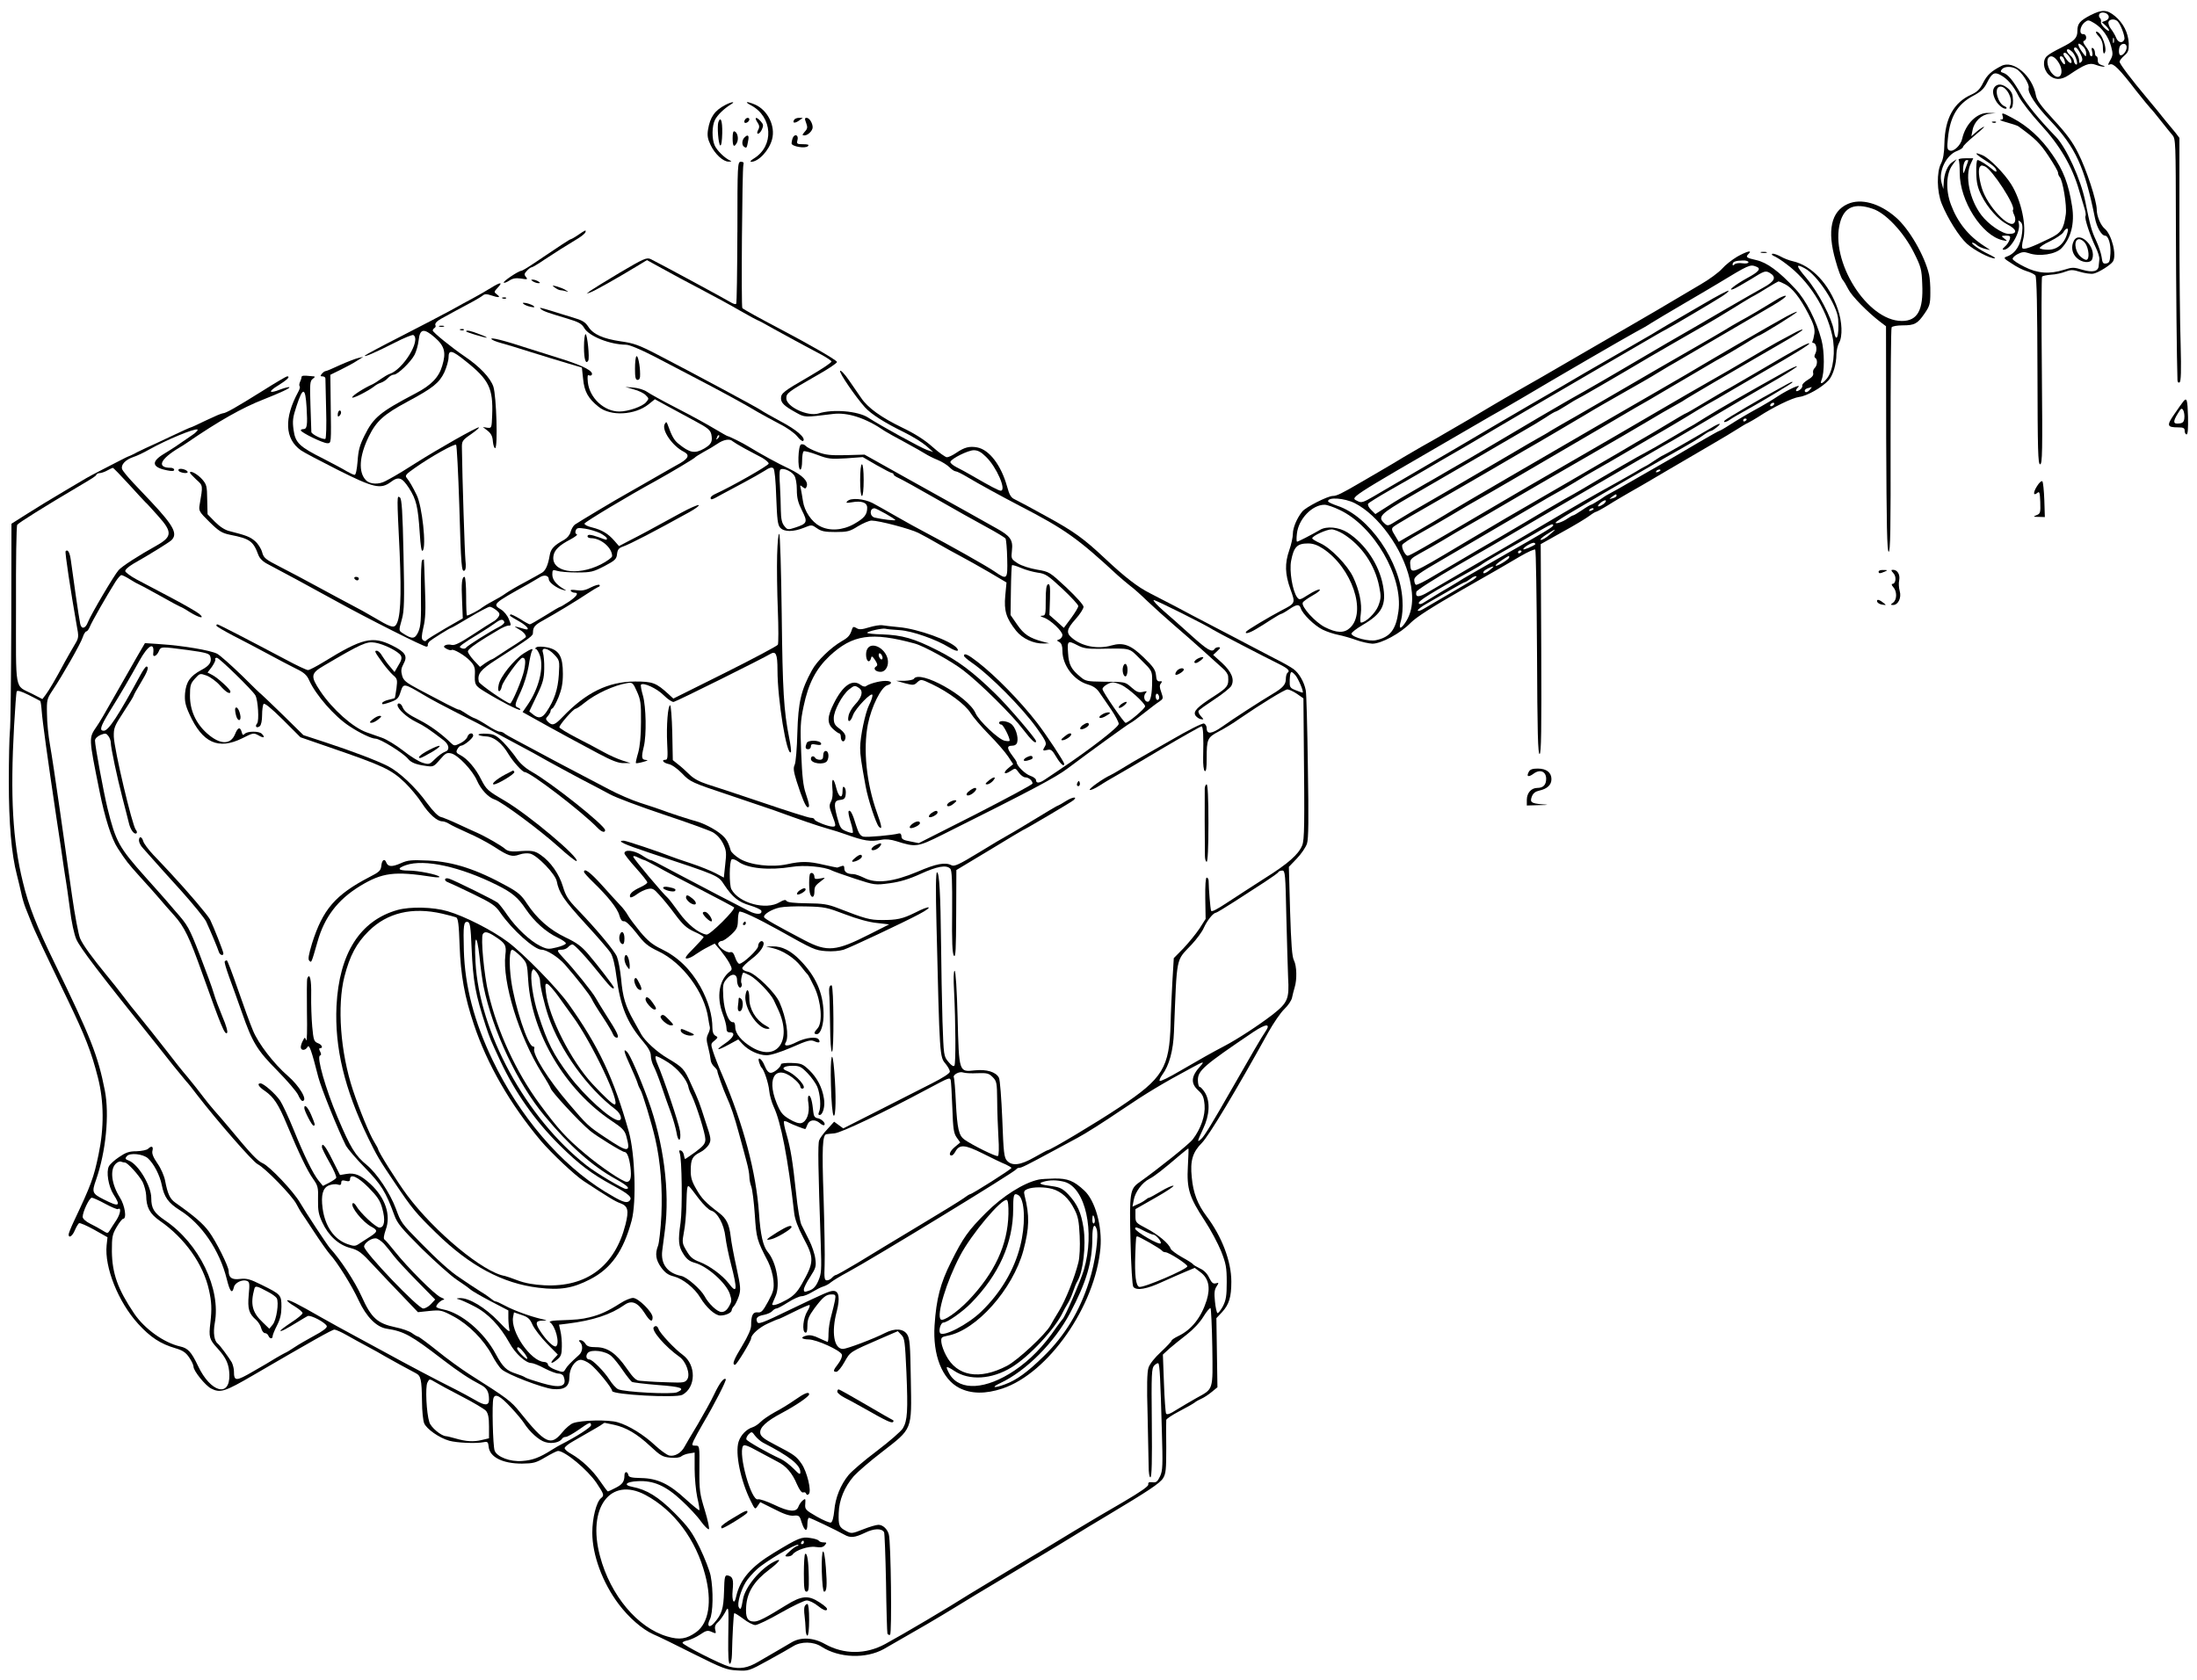 <?xml version="1.0" standalone="no"?>
<!DOCTYPE svg PUBLIC "-//W3C//DTD SVG 20010904//EN"
 "http://www.w3.org/TR/2001/REC-SVG-20010904/DTD/svg10.dtd">
<svg version="1.0" xmlns="http://www.w3.org/2000/svg"
 width="1249pt" height="955pt" viewBox="0 0 1249 955"
 preserveAspectRatio="xMidYMid meet">
<g transform="translate(0,955) scale(0.1,-0.1)"
fill="#000000" stroke="none">
<path d="M11885 9464 c-61 -32 -75 -48 -75 -90 0 -40 -16 -57 -94 -96 -33 -16
-69 -37 -78 -46 -27 -23 -23 -74 8 -106 33 -32 70 -33 115 -3 90 61 117 72
152 59 19 -7 40 -12 48 -11 8 1 3 4 -11 8 -17 5 -25 14 -24 29 0 12 -3 22 -8
22 -4 0 -8 9 -8 19 0 11 -5 23 -11 27 -9 5 -10 -1 -5 -20 4 -15 2 -26 -4 -26
-5 0 -10 6 -10 14 0 7 -10 26 -22 41 -15 20 -18 30 -10 33 19 6 14 40 -5 38
-25 -2 -19 44 7 66 20 16 23 16 55 -3 45 -27 82 -77 97 -134 11 -41 10 -50 -5
-77 -15 -27 -16 -30 -1 -24 19 7 53 -26 148 -150 39 -49 75 -93 81 -99 6 -5
32 -37 58 -70 26 -33 56 -70 67 -83 19 -22 19 -43 20 -500 1 -384 5 -772 9
-895 1 -11 6 -15 12 -11 8 5 10 65 6 213 -4 113 -7 424 -7 691 l0 486 -22 29
c-13 15 -36 44 -53 64 -16 20 -33 40 -37 46 -4 5 -34 42 -66 80 -99 118 -162
202 -162 214 0 7 12 22 27 35 22 19 26 30 25 70 -3 60 -31 115 -79 155 -45 37
-72 38 -138 5z m103 -7 c2 -10 -5 -20 -18 -25 l-21 -8 20 -18 c12 -11 21 -24
21 -29 0 -6 -11 0 -25 13 -14 13 -24 29 -21 36 2 6 0 16 -6 22 -6 6 -7 15 -3
22 10 17 49 8 53 -13z m47 -25 c18 -12 48 -90 42 -106 -10 -25 -36 -19 -47 10
-6 15 -19 37 -30 51 -10 13 -16 31 -13 39 6 15 31 18 48 6z m-18 -124 c-3 -7
-5 -2 -5 12 0 14 2 19 5 13 2 -7 2 -19 0 -25z m-173 -24 c9 -8 16 -25 16 -37
-1 -22 -1 -22 -16 -2 -38 49 -38 77 0 39z m246 -3 c0 -26 -30 -57 -40 -41 -4
6 -5 22 -2 36 5 30 42 34 42 5z m-263 -36 c13 -27 14 -38 5 -47 -9 -9 -12 -7
-12 8 0 11 -7 29 -15 40 -17 23 -19 34 -5 34 6 0 18 -16 27 -35z m-44 8 c20
-23 35 -79 18 -69 -6 4 -11 13 -11 20 0 7 -9 21 -20 31 -21 19 -26 35 -12 35
5 0 16 -8 25 -17z m-17 -28 c22 -34 8 -47 -16 -15 -22 28 -25 40 -10 40 5 0
17 -11 26 -25z m-67 -24 c44 -62 11 -123 -36 -65 -22 28 -31 73 -16 87 13 14
32 6 52 -22z m35 13 c11 -28 6 -39 -9 -20 -8 11 -15 23 -15 28 0 14 18 9 24
-8z"/>
<path d="M11931 9344 c16 -17 24 -37 24 -64 0 -21 3 -36 7 -34 24 15 -14 124
-44 124 -6 0 -1 -12 13 -26z"/>
<path d="M11378 9175 c-57 -29 -81 -51 -104 -96 -18 -37 -34 -52 -67 -67 -99
-44 -150 -135 -153 -277 -1 -54 -7 -91 -19 -114 -26 -49 -24 -161 4 -230 34
-84 99 -187 143 -227 41 -37 131 -84 158 -83 8 0 -7 11 -35 24 -51 24 -107 64
-91 65 5 0 17 -6 25 -14 9 -8 30 -17 46 -21 l30 -7 -36 24 c-89 57 -151 135
-188 235 -31 83 -27 177 9 225 l24 33 -24 -16 c-28 -18 -48 -66 -50 -119 l-2
-35 -10 35 c-19 66 27 160 89 182 18 7 33 17 33 23 0 5 27 32 60 59 57 48 74
65 48 50 -7 -4 -24 -16 -37 -28 l-24 -21 7 35 c9 48 50 88 95 93 l36 4 -40 1
c-65 3 -131 -62 -150 -147 -8 -37 -49 -76 -71 -67 -14 5 -16 16 -10 70 12 123
54 193 143 241 44 23 62 40 79 74 27 54 41 63 74 46 41 -21 76 -61 106 -122
17 -32 71 -102 125 -161 108 -117 179 -237 218 -372 12 -41 27 -90 32 -107 6
-18 8 -37 5 -42 -7 -11 26 -110 57 -175 13 -26 23 -58 22 -70 -1 -11 -3 -29
-4 -38 -2 -31 -34 -39 -92 -22 -49 15 -58 15 -105 0 -83 -26 -151 -21 -225 17
-35 17 -65 37 -67 44 -2 6 11 19 28 28 25 13 38 14 62 6 61 -22 155 -7 188 28
54 57 75 141 60 237 -20 128 -49 205 -113 296 -63 92 -140 162 -226 207 -58
31 -63 32 -56 12 5 -16 2 -21 -12 -22 -10 0 6 -7 36 -15 30 -8 59 -18 65 -22
98 -71 123 -96 171 -168 30 -45 55 -88 55 -96 0 -8 4 -18 9 -24 18 -18 42
-165 35 -213 -12 -85 -26 -106 -96 -139 -98 -48 -141 -63 -150 -54 -4 4 -3 25
3 47 22 78 -10 226 -68 318 -39 62 -123 147 -162 164 -51 22 -46 10 12 -27 53
-34 67 -48 67 -64 0 -5 -10 -1 -22 10 -29 25 -74 54 -86 54 -5 0 -8 -33 -7
-72 1 -57 8 -86 30 -130 33 -68 97 -139 145 -163 57 -29 62 -55 11 -55 -38 0
-117 54 -157 107 -67 88 -95 224 -60 293 l14 30 -44 0 c-29 0 -43 -4 -39 -10
4 -6 6 -39 6 -73 0 -159 126 -357 244 -383 29 -6 29 -6 10 9 -20 16 -19 16 8
17 25 0 28 -3 22 -22 -4 -13 -16 -31 -27 -40 -15 -13 -16 -18 -6 -18 38 0 97
104 85 150 -5 18 -3 19 9 9 11 -9 14 -25 10 -61 -8 -71 -37 -118 -85 -136 -23
-8 -22 -10 25 -40 26 -18 65 -38 86 -44 21 -6 43 -17 49 -24 8 -9 11 -179 12
-544 1 -453 3 -530 15 -530 13 0 14 74 10 530 -3 291 -2 533 1 537 3 4 26 9
51 11 25 1 61 9 81 17 32 12 43 12 85 -1 27 -8 61 -13 75 -10 28 5 98 49 111
69 23 36 -7 154 -47 187 -23 19 -45 72 -45 108 0 50 -59 230 -105 320 -32 65
-68 113 -139 190 -73 79 -97 112 -102 140 -19 110 -128 203 -196 167z m83 -16
c31 -16 78 -87 72 -109 -7 -27 42 -101 122 -185 145 -153 196 -264 255 -555
10 -53 38 -100 57 -100 19 0 34 -48 31 -100 -3 -47 -6 -55 -24 -58 -18 -3 -22
3 -26 36 -3 21 -17 63 -31 93 -26 55 -34 84 -62 223 -25 125 -107 305 -167
368 -96 99 -169 188 -201 246 -43 75 -71 109 -99 118 -15 4 -17 9 -7 20 14 17
52 18 80 3z m-271 -521 c0 -2 -7 -21 -15 -43 -12 -35 -14 -36 -15 -13 0 32 9
58 21 58 5 0 9 -1 9 -2z m94 -34 c41 -16 178 -228 160 -247 -3 -2 0 -16 7 -30
7 -15 8 -31 2 -41 -25 -46 -157 93 -187 197 -17 58 -21 109 -9 120 8 8 8 8 27
1z m472 -366 c-14 -68 -56 -108 -112 -108 -24 0 -45 4 -48 9 -3 5 23 23 58 39
35 17 69 40 76 51 12 23 30 29 26 9z"/>
<path d="M11342 9058 c-16 -16 -15 -43 3 -78 15 -30 52 -56 62 -46 3 3 -2 8
-11 12 -37 14 -61 99 -31 110 34 14 80 -61 64 -104 -7 -18 -6 -23 3 -19 8 2
13 21 12 47 -1 34 -7 48 -28 67 -30 25 -56 29 -74 11z"/>
<path d="M4125 8954 c-62 -32 -88 -69 -100 -142 -5 -33 -2 -52 15 -87 25 -52
72 -95 103 -94 17 0 18 2 6 7 -29 13 -74 57 -86 85 -17 38 -16 112 2 146 14
27 49 62 91 88 28 17 4 15 -31 -3z"/>
<path d="M4270 8951 c123 -66 132 -231 16 -302 -17 -10 -24 -19 -16 -19 42 0
102 64 119 127 21 76 -25 168 -98 199 -48 20 -62 16 -21 -5z"/>
<path d="M4235 8869 c-4 -6 -5 -13 -2 -16 7 -7 27 6 27 18 0 12 -17 12 -25 -2z"/>
<path d="M4305 8856 c13 -19 14 -29 5 -45 -7 -15 -7 -21 0 -21 6 0 16 11 22
25 9 21 8 28 -7 45 -25 28 -39 25 -20 -4z"/>
<path d="M4515 8869 c-12 -19 3 -22 27 -5 l22 16 -21 0 c-12 0 -25 -5 -28 -11z"/>
<path d="M4583 8851 c9 -25 8 -33 -8 -50 -15 -18 -16 -21 -2 -21 20 0 47 27
47 46 0 24 -19 54 -34 54 -12 0 -12 -6 -3 -29z"/>
<path d="M4084 8856 c-8 -22 0 -129 11 -133 6 -2 10 27 11 72 1 68 -9 96 -22
61z"/>
<path d="M11328 8853 c7 -3 16 -2 19 1 4 3 -2 6 -13 5 -11 0 -14 -3 -6 -6z"/>
<path d="M4165 8764 c0 -47 8 -55 24 -26 12 22 4 59 -13 65 -8 3 -11 -10 -11
-39z"/>
<path d="M4232 8768 c-15 -15 -16 -45 -1 -53 13 -9 15 -7 22 33 7 33 -1 40
-21 20z"/>
<path d="M4506 8764 c-3 -9 -6 -22 -6 -29 0 -18 78 -31 93 -16 8 8 1 11 -27
11 -36 0 -38 2 -32 25 7 28 -17 37 -28 9z"/>
<path d="M4192 8229 c-1 -221 -3 -404 -7 -407 -3 -3 -15 0 -27 7 -34 21 -431
235 -459 248 -23 10 -39 3 -175 -77 -82 -49 -158 -96 -169 -104 l-20 -16 20 7
c22 7 152 80 277 156 l46 28 89 -49 c48 -27 147 -80 218 -117 72 -38 172 -92
223 -122 51 -29 95 -53 97 -53 3 0 47 -23 97 -52 96 -53 187 -102 272 -147 27
-15 51 -31 53 -36 2 -6 -54 -43 -124 -84 -149 -86 -163 -97 -163 -126 0 -26
19 -44 84 -80 52 -29 48 -29 210 -9 85 11 189 -23 296 -97 14 -9 66 -38 115
-64 50 -27 101 -56 115 -65 14 -9 45 -25 70 -35 25 -10 55 -29 68 -42 13 -13
28 -23 35 -23 7 0 37 -15 67 -33 58 -35 195 -110 295 -162 261 -135 332 -186
560 -397 22 -20 54 -46 70 -59 17 -12 62 -52 100 -89 39 -37 106 -97 150 -135
44 -37 118 -103 165 -145 47 -43 97 -88 112 -101 16 -13 29 -33 30 -44 4 -54
-2 -63 -79 -113 -97 -62 -121 -87 -107 -110 6 -9 20 -19 30 -21 19 -3 19 -3 1
17 -11 12 -16 25 -13 30 3 6 44 35 91 66 46 30 89 65 95 76 20 37 1 81 -53
131 l-50 45 23 22 c19 17 20 22 7 22 -8 0 -19 -4 -22 -10 -14 -22 -41 -6 -134
78 -53 48 -125 112 -160 142 -34 30 -58 56 -52 58 8 3 305 -146 336 -168 11
-8 299 -158 377 -196 50 -25 64 -39 48 -49 -5 -3 -10 -19 -10 -36 0 -31 -17
-50 -74 -84 -69 -41 -233 -147 -288 -187 -60 -42 -88 -45 -88 -8 0 11 -7 23
-15 26 -8 4 -91 -38 -192 -97 -98 -56 -192 -110 -210 -120 -17 -10 -50 -30
-73 -44 -23 -14 -49 -29 -58 -33 -38 -17 -121 -75 -117 -83 3 -4 28 6 56 24
27 18 70 43 95 57 25 14 142 82 260 153 119 70 220 127 225 127 9 0 12 -56 9
-176 -1 -43 3 -74 9 -78 8 -5 11 17 11 71 0 111 4 120 69 154 31 16 84 48 117
72 124 85 258 167 273 167 9 0 33 -11 54 -25 l37 -26 2 -232 c5 -491 4 -571
-9 -604 -21 -51 -79 -103 -213 -187 -69 -44 -164 -106 -213 -138 -59 -39 -89
-55 -92 -46 -4 11 -13 116 -14 171 -1 9 -5 17 -11 17 -6 0 -9 -45 -8 -117 l2
-118 -35 -55 c-20 -30 -61 -80 -91 -112 l-55 -56 -8 -134 c-4 -73 -9 -180 -10
-238 -7 -252 -43 -311 -291 -476 -130 -87 -393 -244 -408 -244 -3 0 -36 -18
-75 -40 -80 -46 -127 -51 -156 -20 -17 18 -20 48 -27 236 -5 119 -13 225 -19
236 -17 33 -70 49 -137 42 -91 -10 -90 -13 -98 304 -4 154 -11 262 -17 262 -6
0 -7 -46 -3 -117 9 -180 10 -409 2 -422 -5 -7 -17 0 -34 21 -27 32 -27 34 -34
232 -3 111 -7 307 -8 436 -3 288 -10 410 -23 410 -7 0 -8 -100 -3 -297 18
-757 18 -752 52 -792 13 -16 24 -36 24 -44 0 -10 -39 -35 -102 -67 -57 -29
-193 -98 -303 -154 l-201 -102 -26 19 -26 19 -38 -42 c-22 -23 -43 -52 -47
-64 -8 -19 -6 -158 9 -587 5 -152 4 -171 -14 -212 -14 -32 -28 -47 -51 -55
-27 -10 -31 -9 -31 6 0 10 16 42 36 72 32 50 35 60 29 103 -3 26 -19 74 -35
105 -16 31 -36 71 -44 88 -8 17 -22 97 -30 178 -20 187 -31 254 -55 338 -11
36 -17 69 -14 72 3 3 15 0 27 -7 18 -10 85 -36 94 -37 1 0 7 11 12 25 11 29
44 33 72 8 10 -9 21 -13 24 -10 10 10 -15 35 -38 39 -15 2 -22 12 -24 33 -6
61 -15 95 -25 95 -6 0 -8 -17 -3 -45 8 -55 -10 -103 -41 -111 -14 -3 -38 5
-68 23 -39 23 -50 38 -72 91 -62 153 2 228 110 128 14 -13 25 -28 25 -35 0 -6
5 -11 10 -11 36 0 -33 80 -87 101 -36 13 -18 29 33 29 39 0 49 -5 85 -42 22
-23 47 -58 55 -77 17 -41 23 -117 10 -144 -5 -11 -4 -17 3 -17 19 0 33 51 25
94 -10 64 -39 118 -83 161 -38 36 -46 39 -101 41 -33 1 -60 -2 -60 -7 0 -16
-39 -49 -58 -49 -13 0 -24 13 -35 40 -16 42 -44 58 -31 18 4 -13 10 -25 13
-28 14 -11 40 -88 44 -132 2 -25 14 -66 25 -90 42 -88 82 -297 117 -606 4 -34
21 -81 51 -138 64 -119 63 -140 -9 -267 -25 -44 -45 -65 -84 -87 -46 -26 -83
-38 -83 -26 0 2 9 23 19 46 28 63 6 192 -45 252 -26 32 -41 98 -49 218 -16
233 -88 505 -210 790 -21 47 -43 105 -51 130 -14 43 -14 46 8 63 20 17 21 20
5 28 -11 6 -17 22 -17 43 0 74 -23 153 -68 235 -56 100 -129 170 -222 215 -50
24 -77 46 -120 97 -30 37 -62 79 -70 94 -8 15 -28 42 -45 59 -16 17 -63 68
-104 114 -65 72 -101 99 -101 74 0 -4 23 -30 51 -57 85 -82 140 -151 150 -190
7 -24 15 -35 26 -33 10 2 37 -24 71 -67 45 -59 64 -75 125 -104 137 -65 262
-233 283 -380 3 -20 7 -42 9 -49 3 -7 -1 -25 -9 -40 -11 -23 -11 -35 0 -77 7
-27 13 -59 14 -71 0 -11 9 -29 20 -39 10 -9 18 -20 18 -24 -2 -6 35 -109 52
-146 25 -55 44 -110 71 -210 17 -60 36 -134 44 -163 8 -29 15 -66 15 -82 0
-16 5 -41 11 -57 6 -15 15 -87 20 -159 9 -135 11 -144 76 -269 14 -28 27 -74
30 -105 4 -49 1 -62 -30 -120 -30 -55 -39 -65 -60 -62 -27 3 -37 -17 -37 -75
0 -20 -18 -61 -50 -114 -49 -80 -60 -109 -41 -109 9 0 91 135 91 150 0 21 47
63 96 85 30 14 57 25 60 25 3 0 41 18 85 40 44 22 85 40 90 40 6 0 1 -16 -11
-35 -24 -39 -32 -115 -12 -122 8 -3 12 8 12 39 0 36 8 55 40 99 49 65 66 79
98 79 22 0 24 -3 19 -33 -3 -17 -13 -57 -21 -87 -9 -30 -16 -76 -16 -102 0
-26 -2 -48 -5 -48 -2 0 -24 10 -48 21 -30 15 -53 20 -71 15 -38 -9 -32 -21 12
-22 46 -1 180 -62 188 -86 3 -10 -5 -31 -20 -51 -30 -39 -32 -47 -11 -47 8 0
29 25 46 56 34 60 29 56 208 134 l95 41 20 -21 c19 -18 21 -39 29 -213 9 -218
6 -274 -20 -318 -10 -17 -77 -75 -148 -129 -72 -54 -144 -116 -161 -137 -46
-56 -75 -130 -81 -201 -4 -40 -11 -66 -19 -69 -7 -3 -44 13 -81 34 -64 37 -68
41 -65 73 2 29 1 31 -14 19 -9 -7 -20 -23 -25 -36 -12 -33 -53 -30 -140 12
-41 19 -81 33 -90 30 -38 -12 -113 257 -85 303 6 10 28 2 84 -29 43 -23 93
-50 112 -60 49 -24 84 -65 110 -127 15 -34 28 -51 36 -48 7 3 15 0 17 -7 3 -8
8 -9 15 -2 17 16 -10 127 -41 172 -30 43 -40 51 -152 109 -62 32 -81 47 -83
66 -4 31 34 67 123 114 81 43 155 94 155 106 0 17 -26 7 -80 -31 -31 -22 -83
-54 -116 -71 -32 -18 -68 -42 -80 -55 -12 -12 -32 -26 -45 -30 -35 -11 -67
-43 -80 -82 -21 -65 11 -222 69 -338 24 -49 25 -49 39 -28 l15 22 78 -39 c54
-28 88 -40 111 -38 32 3 35 0 47 -40 17 -51 32 -55 32 -7 0 19 4 35 9 35 8 0
155 -70 201 -96 35 -20 59 -17 118 11 51 25 94 26 108 3 3 -5 8 -134 11 -286
2 -152 6 -283 8 -290 3 -7 10 -10 15 -7 11 7 5 528 -7 570 -8 31 -34 55 -59
55 -13 0 -53 -12 -88 -26 -61 -24 -66 -25 -94 -10 -42 22 -46 31 -44 103 2 74
33 149 86 210 21 23 92 85 160 137 175 136 169 121 164 410 -3 201 -6 236 -21
259 -22 33 -70 36 -125 8 -64 -33 -218 -91 -240 -91 -51 0 -67 95 -35 214 19
74 13 116 -19 116 -22 0 -51 -13 -243 -105 -167 -81 -185 -87 -191 -70 -9 21
2 32 40 39 19 4 39 13 46 21 7 8 18 15 24 15 7 0 36 16 66 35 30 19 65 35 78
35 12 0 39 11 60 24 20 12 48 27 62 31 14 4 34 15 45 25 11 9 54 35 95 57 133
71 953 571 958 585 2 4 10 8 17 8 12 0 39 13 200 100 28 15 86 46 130 70 44
23 154 93 245 155 148 100 241 156 409 246 64 35 71 36 44 6 -52 -57 -55 -97
-11 -137 26 -24 32 -38 36 -83 5 -59 -21 -135 -67 -195 -21 -28 -195 -167
-306 -246 -51 -36 -55 -61 -48 -332 3 -139 10 -255 16 -261 18 -23 76 -13 164
28 49 22 110 49 137 60 l48 20 33 -25 c46 -35 57 -86 35 -159 -31 -98 -86
-168 -162 -204 -21 -10 -38 -22 -38 -26 0 -4 -27 -33 -59 -63 -36 -33 -65 -69
-72 -91 -8 -25 -10 -102 -5 -267 3 -127 5 -259 6 -293 0 -37 4 -63 10 -63 8 0
10 98 8 310 -3 282 -1 311 14 326 10 10 20 15 23 12 8 -7 12 -90 20 -379 6
-203 5 -231 -10 -263 -15 -31 -22 -37 -44 -34 -19 2 -25 -1 -23 -13 1 -10 -43
-41 -140 -98 -79 -45 -208 -122 -288 -170 -80 -49 -237 -144 -350 -211 -113
-68 -221 -133 -240 -145 -113 -72 -366 -222 -478 -283 -111 -60 -234 -60 -342
0 -67 38 -138 41 -191 9 -19 -11 -56 -33 -82 -48 -27 -16 -74 -43 -105 -61
-62 -37 -106 -44 -167 -28 -48 13 -265 123 -265 135 0 5 13 11 30 14 16 4 48
18 70 33 35 24 44 25 66 15 25 -11 26 -10 20 12 -4 17 0 30 15 43 12 10 29 35
40 54 22 43 22 43 19 -147 -1 -99 1 -143 9 -143 6 0 11 22 12 53 2 99 9 230
13 234 2 3 25 -12 51 -31 25 -20 57 -36 69 -36 12 0 77 31 145 70 67 38 133
70 147 70 14 0 43 -14 65 -32 26 -21 43 -28 49 -22 7 7 -7 21 -41 43 -64 42
-101 39 -190 -16 -116 -72 -157 -93 -182 -93 -38 0 -50 23 -45 88 6 80 46 143
131 207 62 47 76 71 25 44 -78 -41 -162 -143 -174 -211 -10 -58 -14 -65 -24
-47 -11 19 11 97 40 144 11 18 39 50 63 72 46 43 225 149 234 139 4 -3 2 -6
-4 -6 -5 0 -25 -13 -43 -30 -30 -27 -31 -30 -12 -30 11 0 24 5 28 11 15 24 92
50 131 43 29 -4 42 -2 52 10 12 14 11 16 -7 16 -12 0 -23 4 -27 9 -3 6 -25 13
-49 16 -48 8 -66 1 -206 -84 -131 -79 -193 -151 -215 -249 -11 -53 -26 -26
-20 36 6 61 1 78 -28 84 -16 3 -19 -6 -21 -92 -3 -97 -12 -128 -56 -178 -27
-32 -44 -19 -25 19 19 35 21 167 5 249 -6 30 -34 102 -62 160 -45 91 -64 117
-143 197 -93 93 -158 133 -241 149 -53 10 -35 29 31 32 90 5 160 -26 250 -110
41 -38 91 -91 110 -119 20 -27 40 -47 45 -44 4 3 -6 51 -23 107 -29 94 -32
114 -31 235 1 132 1 133 -22 133 -21 0 -22 2 -11 28 7 15 31 59 53 97 66 111
135 247 130 253 -11 10 -35 -21 -66 -86 -17 -37 -60 -113 -93 -170 -34 -56
-68 -114 -75 -127 -19 -37 -57 -58 -88 -51 -14 4 -50 30 -79 57 -64 60 -150
114 -214 132 -52 16 -208 12 -253 -5 -15 -5 -44 -30 -63 -54 -64 -78 -96 -62
-239 116 -51 64 -73 80 -289 217 -45 29 -127 88 -182 133 -55 44 -104 80 -108
80 -4 0 -20 9 -35 20 -15 11 -57 26 -93 33 -104 22 -138 52 -194 177 -38 84
-120 209 -180 274 -15 17 -139 205 -169 257 -36 63 -174 209 -213 225 -29 13
-64 49 -193 205 -25 30 -61 72 -81 94 -19 22 -49 58 -65 80 -16 22 -55 71 -87
110 -33 38 -83 102 -112 140 -48 62 -138 175 -183 230 -10 11 -40 49 -67 85
-27 36 -70 90 -95 120 -90 110 -138 176 -155 215 -9 22 -30 132 -46 245 -16
113 -47 331 -69 485 -22 154 -47 321 -56 370 -9 50 -17 128 -17 175 -2 81 0
87 32 135 56 84 159 264 171 301 6 19 16 34 21 34 5 0 14 12 20 27 10 26 95
175 146 256 13 20 28 37 33 37 6 0 28 -11 50 -25 22 -14 42 -25 44 -25 2 0 57
-29 121 -65 64 -36 118 -65 120 -65 3 0 27 -13 53 -30 55 -34 90 -41 54 -10
-12 10 -84 52 -160 92 -75 40 -164 87 -197 104 -33 18 -61 39 -63 46 -2 8 18
26 45 42 92 52 198 118 216 133 39 36 16 81 -111 217 -27 28 -74 78 -105 111
-31 33 -60 68 -63 78 -8 24 19 53 63 68 19 6 60 25 91 43 100 56 255 120 274
114 6 -2 -6 -16 -28 -31 -93 -65 -112 -77 -161 -107 -77 -46 -70 -78 20 -95
25 -5 37 -4 37 4 0 6 -9 11 -19 11 -83 0 -62 49 49 115 9 5 28 17 41 26 182
125 317 201 435 247 101 40 154 65 149 70 -2 3 -25 -3 -50 -12 -68 -27 -74
-14 -11 24 51 32 68 50 48 50 -4 0 -66 -36 -137 -81 -155 -97 -212 -129 -228
-129 -7 0 -49 -18 -95 -40 -45 -22 -84 -40 -87 -40 -3 0 -54 -23 -113 -51 -59
-28 -123 -58 -142 -66 -19 -9 -42 -20 -50 -24 -8 -5 -26 -14 -40 -20 -14 -5
-38 -17 -55 -26 -16 -8 -64 -33 -105 -54 -41 -21 -82 -43 -90 -48 -8 -5 -67
-40 -130 -77 -63 -37 -155 -93 -205 -125 l-90 -57 -1 -563 c-1 -310 -4 -589
-8 -619 -3 -30 -6 -158 -6 -285 0 -237 15 -412 46 -530 8 -33 20 -80 25 -105
5 -25 16 -62 24 -82 8 -21 23 -57 32 -80 18 -48 67 -151 203 -433 104 -216
139 -304 177 -454 34 -134 35 -285 3 -436 -27 -130 -41 -170 -141 -381 -16
-34 -29 -67 -29 -73 0 -24 22 -9 35 23 8 19 19 37 24 41 6 3 44 -14 86 -37
l76 -43 -5 -45 c-13 -125 66 -323 179 -447 70 -77 127 -114 212 -139 41 -12
59 -24 78 -52 14 -20 25 -44 25 -53 0 -24 67 -107 100 -124 52 -27 79 -18 240
76 328 191 448 259 461 259 8 0 39 -14 69 -31 30 -17 84 -47 120 -66 36 -19
79 -43 95 -53 34 -20 137 -76 177 -97 31 -16 35 -33 37 -163 0 -52 6 -107 12
-122 13 -33 86 -84 143 -100 43 -12 153 -17 196 -8 22 4 25 1 28 -27 6 -58 79
-95 189 -95 65 1 79 4 133 36 34 20 66 36 72 36 40 0 169 -108 219 -182 44
-66 45 -71 25 -87 -26 -22 -49 -113 -49 -196 0 -126 58 -284 150 -406 58 -77
134 -143 196 -171 29 -12 133 -63 232 -113 162 -81 186 -90 245 -93 64 -4 68
-3 175 56 61 33 125 70 143 81 46 29 116 28 162 -2 100 -65 253 -70 355 -13
217 124 291 167 420 246 58 36 144 88 190 115 46 28 122 73 167 100 45 28 90
55 100 60 72 43 153 92 208 126 36 23 115 70 175 106 244 146 309 189 327 218
16 26 18 50 18 175 -1 80 -1 150 0 156 0 6 33 28 73 49 39 20 79 43 87 49 8 7
26 17 40 23 14 6 40 23 58 38 l33 27 -3 197 -3 196 33 35 c39 43 52 84 52 173
0 115 -54 257 -142 373 -50 67 -75 131 -83 220 -10 94 5 143 58 196 39 39 195
299 377 628 29 52 70 112 91 132 21 20 41 49 44 65 3 15 10 42 15 59 14 45 12
121 -4 153 -11 20 -16 92 -22 280 l-7 252 45 47 c25 26 51 64 58 85 9 28 10
138 5 440 -3 221 -8 416 -12 432 -9 47 -38 98 -70 121 -15 11 -62 38 -103 58
-41 21 -111 58 -155 81 -44 23 -138 73 -210 110 -71 37 -163 85 -203 107 -41
21 -106 55 -145 75 -69 35 -141 90 -257 199 -118 111 -176 153 -328 236 -86
48 -169 92 -184 99 -20 9 -30 24 -43 73 -34 121 -101 209 -170 222 -44 8 -72
1 -119 -31 -20 -14 -44 -25 -53 -25 -8 0 -45 26 -82 59 -45 40 -100 75 -173
110 -118 57 -195 112 -233 169 -14 20 -45 66 -69 100 -24 35 -47 59 -50 53 -7
-10 88 -148 141 -207 35 -39 114 -89 223 -142 47 -23 103 -58 125 -77 l40 -35
-34 11 c-35 12 -266 139 -335 184 -58 38 -202 50 -283 24 -60 -19 -183 38
-183 86 0 29 9 36 168 127 68 38 122 74 120 80 -4 12 -154 98 -323 187 -116
61 -205 110 -215 119 -7 5 -1 792 6 815 4 12 0 17 -14 17 -19 0 -20 -10 -20
-401z m1414 -1277 c60 -58 118 -192 83 -192 -11 0 -59 25 -164 86 -28 16 -67
38 -88 48 -21 11 -36 24 -34 30 6 19 101 66 133 66 23 0 42 -10 70 -38z
m-4875 -154 c46 -51 89 -97 95 -103 7 -5 39 -41 73 -79 82 -91 80 -118 -9
-168 -104 -58 -197 -118 -216 -140 -25 -28 -156 -250 -174 -295 -14 -38 -37
-43 -44 -10 -6 24 -43 282 -53 360 -6 45 -17 66 -30 53 -5 -5 29 -228 62 -416
14 -75 14 -75 -13 -120 -15 -25 -38 -66 -52 -91 -56 -105 -92 -165 -110 -189
l-19 -25 -58 30 c-102 52 -92 -2 -92 503 -1 246 2 452 7 458 7 11 157 105 342
214 93 55 105 63 108 71 2 5 11 9 20 9 10 1 28 7 42 15 14 8 28 14 31 15 4 0
44 -42 90 -92z m6633 -1087 c16 -18 48 -92 42 -99 -2 -1 -19 5 -39 13 -35 14
-36 17 -35 60 3 50 7 54 32 26z m-7135 -147 c2 -2 6 -27 8 -56 4 -58 35 -280
83 -603 18 -115 36 -239 41 -275 5 -36 12 -76 14 -90 3 -14 12 -83 22 -155 9
-77 25 -149 37 -176 23 -51 129 -190 457 -599 15 -19 58 -73 95 -120 38 -47
71 -87 74 -90 4 -3 31 -36 60 -75 119 -154 316 -379 344 -394 44 -22 197 -180
221 -227 11 -21 24 -43 28 -49 4 -5 37 -55 73 -110 36 -55 76 -111 88 -125 43
-46 127 -181 165 -264 44 -94 101 -152 160 -161 98 -15 139 -38 317 -175 94
-72 152 -110 221 -146 31 -17 43 -38 43 -82 0 -35 -23 -36 -78 -3 -29 17 -78
43 -109 59 -108 54 -288 149 -393 207 -58 31 -143 78 -190 103 -47 25 -130 71
-185 102 -132 76 -186 103 -192 96 -3 -3 15 -18 41 -33 25 -15 46 -33 46 -39
0 -7 -29 -31 -65 -54 -36 -24 -64 -45 -61 -47 4 -5 34 11 101 52 22 14 47 28
54 32 18 8 105 -39 109 -58 2 -9 -26 -30 -70 -53 -40 -22 -91 -51 -113 -66
-22 -15 -47 -30 -55 -33 -8 -4 -32 -17 -52 -29 -20 -13 -78 -47 -129 -76 -98
-57 -109 -57 -109 1 0 15 -6 37 -12 50 -15 26 -69 100 -80 107 -20 15 -27 62
-17 117 36 195 -88 452 -283 584 -63 43 -78 68 -78 127 0 69 -74 193 -128 213
-21 8 -22 12 -11 25 17 21 92 13 120 -12 34 -31 68 -97 79 -153 13 -67 37
-101 102 -142 123 -76 227 -229 267 -391 18 -73 31 -89 41 -46 6 25 48 45 74
35 15 -6 16 -17 10 -80 -7 -80 1 -106 42 -142 12 -11 26 -32 29 -47 4 -16 14
-28 21 -28 8 0 17 -7 20 -15 7 -18 24 -20 24 -2 0 6 11 34 25 61 18 35 25 65
25 106 0 67 -3 70 -112 124 -66 33 -85 38 -123 34 -47 -6 -65 7 -65 45 0 26
-72 170 -112 224 -33 45 -81 87 -193 166 -29 21 -42 49 -56 122 -5 28 -24 72
-44 100 -24 35 -33 57 -28 73 6 24 -6 29 -25 10 -7 -7 -37 -13 -66 -14 -42 0
-61 -7 -99 -33 -26 -17 -52 -41 -58 -53 -16 -30 -3 -113 26 -159 44 -68 33
-74 -55 -29 -66 33 -69 41 -44 111 56 160 77 371 50 509 -39 198 -80 302 -286
725 -101 207 -148 326 -180 460 -58 236 -72 487 -50 885 6 102 12 191 15 198
3 8 22 3 67 -19 35 -18 65 -33 67 -35z m7084 -1231 c4 -148 8 -302 10 -343 7
-119 -2 -141 -87 -208 -79 -61 -203 -142 -276 -180 -65 -34 -131 -71 -253
-142 -59 -35 -110 -60 -114 -56 -4 3 3 19 14 34 40 54 63 138 67 245 18 442 9
399 101 497 28 30 60 73 69 95 19 42 54 85 68 85 4 0 52 29 105 63 54 35 132
85 173 112 41 27 77 52 78 57 2 4 12 8 22 8 16 0 18 -19 23 -267z m-120 -650
c-17 -23 -88 -146 -195 -333 -101 -177 -151 -260 -168 -275 -26 -24 -25 -18
10 57 37 78 41 155 10 206 -11 17 -24 32 -30 32 -5 0 -10 18 -10 39 0 54 34
83 315 273 74 49 102 50 68 1z m-1636 -235 c54 2 65 -1 86 -22 23 -23 25 -32
26 -133 0 -59 4 -154 7 -209 4 -61 3 -104 -3 -107 -9 -6 -146 62 -191 94 -31
23 -40 60 -48 212 -3 73 -9 136 -11 140 -9 15 31 37 52 29 11 -4 48 -6 82 -4z
m-152 -40 c2 -7 6 -77 9 -156 4 -121 8 -146 25 -170 l20 -28 -30 -25 c-28 -23
-39 -49 -19 -49 5 0 14 9 20 20 24 45 54 43 158 -9 53 -27 112 -55 130 -62 17
-8 32 -17 32 -20 0 -7 -224 -149 -235 -149 -3 0 -21 -11 -38 -24 -18 -13 -133
-84 -257 -158 -124 -75 -278 -167 -342 -207 -65 -39 -122 -71 -127 -71 -4 0
-14 -7 -21 -15 -7 -8 -20 -15 -29 -15 -14 0 -16 12 -13 87 2 49 -1 222 -6 387
-10 281 -6 353 16 357 4 1 25 3 46 5 38 3 281 119 531 253 122 65 124 66 130
49z m1348 -490 c-7 -128 8 -175 96 -309 33 -50 75 -129 93 -173 28 -71 32 -93
32 -176 0 -79 -4 -102 -22 -138 -13 -23 -26 -40 -31 -38 -4 3 -11 33 -14 66
-5 47 -3 67 9 85 14 22 14 23 -4 18 -16 -4 -24 4 -38 32 -11 24 -30 43 -53 53
-20 10 -37 20 -39 24 -2 4 -30 22 -63 40 -32 18 -61 40 -64 48 -9 29 -73 82
-137 115 -61 32 -63 34 -63 71 l0 39 114 65 c62 35 108 66 102 68 -7 2 -39
-12 -72 -32 -33 -20 -63 -36 -66 -36 -4 0 -14 -6 -22 -13 -9 -7 -29 -19 -45
-25 l-28 -13 7 37 c8 46 48 100 89 121 30 15 79 54 175 136 24 20 45 37 47 37
2 0 0 -46 -3 -102z m-6043 22 c15 0 81 -73 101 -111 10 -21 19 -55 20 -76 1
-68 20 -104 77 -144 142 -98 248 -247 280 -394 15 -67 17 -107 8 -186 -10 -81
-6 -95 40 -145 51 -56 66 -91 68 -151 3 -131 -107 -100 -178 50 -38 80 -57
101 -101 111 -93 21 -203 100 -262 187 -94 140 -125 227 -127 353 0 83 2 96
27 139 15 26 32 47 37 47 22 0 10 77 -19 122 -46 73 -57 154 -25 189 10 11 24
17 32 14 7 -3 17 -5 22 -5z m-111 -235 c35 -19 67 -32 71 -30 21 13 15 -26 -8
-62 -15 -22 -32 -49 -38 -59 -11 -18 -13 -18 -40 -1 -16 10 -48 28 -71 39 -26
13 -43 29 -43 39 0 29 38 109 52 109 7 0 42 -16 77 -35z m5957 -175 c15 0 47
-37 43 -49 -5 -15 -146 67 -146 84 0 10 13 7 46 -11 25 -13 51 -24 57 -24z
m-20 -46 c35 -20 66 -40 70 -45 3 -5 12 -9 19 -9 20 0 125 -68 125 -80 0 -17
-253 -125 -274 -117 -19 7 -26 68 -22 182 4 104 4 105 12 105 3 0 35 -16 70
-36z m-5013 -279 c22 -11 45 -28 50 -36 14 -23 -1 -125 -23 -151 l-19 -23 -36
35 c-61 57 -73 104 -49 192 5 19 14 17 77 -17z m5369 -316 c3 -248 8 -234 -90
-288 -31 -18 -82 -47 -112 -66 -39 -25 -56 -31 -61 -22 -3 6 -9 85 -12 174
l-6 161 37 34 c21 18 65 54 99 80 36 28 74 68 94 101 19 31 37 52 41 49 3 -4
8 -104 10 -223z m-4267 -279 c66 -34 128 -71 138 -82 12 -15 17 -38 17 -88 l0
-68 -42 -10 c-47 -11 -87 -9 -152 10 -22 6 -45 12 -51 12 -28 2 -85 50 -94 79
-17 52 -24 202 -11 226 11 22 11 22 43 3 18 -11 86 -48 152 -82z m280 -63 c32
-34 64 -73 73 -87 31 -50 87 -101 123 -110 38 -11 81 -1 94 19 3 6 13 11 22
11 8 0 40 18 72 40 62 44 71 47 71 26 0 -11 -83 -65 -170 -109 -8 -4 -33 -18
-55 -32 -68 -43 -108 -58 -166 -62 -68 -6 -144 23 -157 59 -10 27 -16 270 -7
297 9 30 38 15 100 -52z m585 -98 c69 -15 131 -51 207 -122 57 -53 69 -61 113
-65 31 -3 55 0 64 8 8 6 28 14 45 16 l30 5 0 -93 c0 -51 7 -124 15 -162 9 -38
14 -71 12 -73 -2 -3 -37 26 -78 63 -94 87 -160 118 -253 120 -56 1 -71 5 -73
18 -5 22 -22 20 -22 -3 0 -35 -12 -52 -51 -71 -21 -11 -40 -20 -43 -20 -3 0
-23 27 -45 59 -43 63 -103 119 -163 154 -21 11 -38 26 -38 33 0 7 21 24 48 39
26 15 67 39 92 53 25 14 54 31 65 38 11 8 20 14 22 14 1 0 25 -5 53 -11z m848
-102 c150 -77 212 -126 212 -167 0 -17 -6 -14 -38 19 -21 21 -53 46 -72 55
-77 35 -194 102 -197 112 -2 7 4 19 13 29 17 16 19 16 36 -8 11 -14 31 -32 46
-40z m-669 -297 c163 -87 288 -254 340 -455 40 -151 21 -273 -51 -325 -54 -39
-94 -46 -164 -25 -169 49 -324 234 -383 457 -74 275 59 454 258 348z m901
-270 c0 -5 -5 -10 -11 -10 -5 0 -7 5 -4 10 3 6 8 10 11 10 2 0 4 -4 4 -10z"/>
<path d="M10504 8390 c-94 -42 -118 -151 -69 -321 14 -52 33 -101 40 -109 7
-8 22 -33 33 -55 19 -38 109 -130 181 -185 l33 -25 1 -639 c2 -498 5 -640 14
-643 10 -4 12 130 11 630 0 349 2 639 6 646 4 6 32 11 62 11 69 0 85 9 125 67
29 42 33 55 33 117 1 39 -3 86 -7 104 -25 108 -114 262 -190 327 -92 80 -198
109 -273 75z m142 -27 c74 -24 176 -133 234 -248 41 -82 45 -96 48 -181 7
-148 -27 -209 -116 -209 -197 0 -411 341 -351 560 24 88 82 113 185 78z"/>
<path d="M3288 8215 c-20 -14 -40 -25 -43 -25 -5 0 -63 -38 -217 -142 -31 -21
-60 -38 -65 -38 -15 0 -106 -61 -99 -67 3 -3 17 2 32 12 20 13 37 15 67 11 35
-6 39 -5 27 9 -11 13 -10 19 5 35 10 11 22 20 27 20 5 0 37 19 72 43 60 40
116 75 195 123 19 12 37 27 39 33 5 16 1 14 -40 -14z"/>
<path d="M11790 8181 c-17 -33 -11 -71 15 -96 28 -29 79 -34 89 -9 26 68 -71
166 -104 105z m66 -16 c19 -30 24 -86 7 -92 -7 -3 -24 7 -38 21 -32 33 -36 96
-5 96 11 0 27 -11 36 -25z"/>
<path d="M9875 8090 c-27 -16 -66 -46 -85 -68 -19 -21 -73 -61 -120 -88 -169
-101 -371 -219 -398 -234 -14 -8 -146 -84 -292 -169 -146 -85 -301 -175 -345
-199 -44 -25 -118 -68 -165 -96 -47 -28 -97 -58 -111 -66 -187 -109 -239 -139
-283 -163 -28 -16 -71 -41 -96 -56 -25 -16 -87 -52 -138 -82 -51 -30 -100 -58
-110 -64 -106 -62 -133 -75 -155 -75 -29 0 -155 -64 -174 -89 -30 -37 -53 -92
-53 -126 0 -19 -9 -61 -20 -92 -27 -77 -25 -137 6 -223 29 -81 30 -79 -51
-121 -70 -37 -196 -112 -201 -121 -9 -15 18 -8 55 14 20 11 59 36 88 55 28 18
54 33 58 33 3 0 23 11 43 25 44 30 59 31 67 6 10 -32 77 -98 124 -121 24 -12
64 -25 90 -30 25 -5 71 -18 101 -29 30 -11 72 -20 92 -21 51 0 160 59 217 118
33 33 118 88 296 190 138 78 285 163 328 189 43 25 81 42 85 38 4 -4 8 -268
10 -587 2 -452 5 -579 15 -575 9 3 11 135 9 598 l-3 595 123 69 c68 37 137 79
154 92 17 13 34 23 38 23 3 0 35 17 69 38 34 22 85 51 112 67 28 15 127 73
220 128 94 55 213 125 265 155 52 30 113 67 135 81 22 14 51 32 65 38 14 7 39
22 55 32 85 56 195 109 233 114 44 5 129 53 168 95 25 28 44 91 44 149 1 21 7
49 15 63 21 37 18 121 -7 192 -49 144 -149 249 -257 273 -19 4 -50 16 -69 27
-19 10 -39 17 -46 15 -6 -3 -2 -8 9 -13 11 -4 43 -24 70 -45 126 -93 226 -249
261 -405 20 -90 7 -199 -29 -245 -25 -31 -43 -38 -32 -11 18 42 18 164 0 230
-29 110 -88 225 -147 288 -96 103 -162 151 -223 165 -58 13 -63 17 -43 37 22
22 -14 12 -67 -18z m65 -31 c0 -6 -14 -9 -34 -6 -19 3 -39 0 -45 -6 -8 -8 -11
-8 -11 0 0 15 17 21 58 22 17 1 32 -4 32 -10z m44 -25 c30 -11 16 -29 -53 -66
-67 -37 -117 -77 -75 -61 10 4 55 29 99 56 75 47 81 49 105 36 41 -24 31 -48
-35 -84 -33 -18 -127 -72 -210 -120 -82 -48 -235 -137 -340 -197 -104 -61
-228 -133 -275 -161 -47 -28 -132 -77 -190 -110 -58 -33 -114 -64 -125 -71
-22 -12 -194 -113 -410 -241 -77 -46 -185 -109 -240 -140 -55 -32 -113 -66
-130 -75 -118 -68 -168 -97 -223 -133 l-63 -40 -24 24 c-14 13 -21 29 -17 35
4 6 59 40 122 76 63 36 156 89 205 118 50 30 128 75 175 102 47 27 99 57 115
67 79 48 449 264 703 412 155 90 299 174 320 186 20 12 44 25 52 29 24 12 272
158 318 188 24 15 41 30 39 33 -3 3 -66 -30 -139 -73 -73 -43 -167 -97 -208
-121 -41 -25 -82 -48 -90 -54 -8 -5 -87 -50 -175 -101 -151 -86 -282 -163
-343 -199 -15 -9 -43 -25 -62 -36 -88 -51 -125 -72 -280 -163 -91 -54 -208
-122 -260 -153 -52 -30 -162 -94 -245 -143 -82 -48 -180 -105 -217 -127 -56
-33 -69 -37 -88 -27 -44 23 -80 0 615 403 125 73 176 102 210 121 11 6 63 37
115 67 188 112 576 337 635 369 33 17 76 42 95 55 19 12 103 62 185 110 83 48
168 99 190 112 178 108 184 111 219 97z m275 -9 c71 -36 186 -211 191 -290 7
-99 -12 -145 -25 -62 -11 68 -89 217 -155 295 -61 72 -63 85 -11 57z m-111
-91 c40 -20 85 -76 133 -169 30 -58 37 -82 34 -111 -3 -20 -8 -40 -11 -45 -3
-5 -1 -9 5 -9 16 0 23 -37 12 -59 -7 -13 -8 -22 -1 -26 14 -9 12 -42 -3 -57
-8 -7 -12 -20 -9 -30 3 -12 -7 -24 -31 -38 -20 -12 -34 -27 -31 -33 2 -7 -5
-18 -16 -25 -22 -14 -27 -3 -7 17 20 21 -56 -13 -116 -52 -28 -19 -72 -45 -97
-59 -80 -44 -122 -69 -177 -104 -29 -19 -56 -34 -59 -34 -3 0 -56 -30 -118
-66 -61 -36 -120 -70 -131 -77 -11 -6 -100 -57 -199 -114 -98 -57 -180 -103
-182 -103 -2 0 -23 -13 -47 -30 -25 -16 -48 -30 -52 -30 -3 0 -26 -13 -50 -30
-24 -16 -47 -30 -50 -30 -4 0 -19 -8 -33 -18 -29 -21 -75 -35 -67 -22 3 5 45
32 93 60 48 28 94 55 102 60 32 20 359 209 433 251 142 80 183 104 214 127 17
12 35 22 40 22 12 1 60 40 48 40 -5 0 -26 -10 -45 -22 -57 -34 -273 -158 -277
-158 -3 0 -23 -13 -46 -28 -23 -16 -49 -32 -57 -35 -8 -4 -31 -17 -50 -29 -19
-11 -73 -42 -120 -68 -132 -73 -219 -123 -425 -245 -104 -62 -278 -163 -385
-225 -107 -62 -220 -128 -250 -146 -54 -32 -75 -32 -68 1 2 9 102 73 238 152
129 74 260 150 290 168 132 78 235 138 385 225 88 51 242 141 342 199 100 58
195 113 210 121 15 9 91 53 168 99 161 96 276 163 428 251 59 35 105 65 103
67 -3 3 -28 -9 -58 -25 -231 -129 -374 -211 -463 -266 -27 -17 -57 -35 -66
-41 -10 -5 -53 -30 -95 -55 -43 -25 -98 -57 -123 -72 -26 -14 -71 -40 -102
-56 -31 -17 -125 -72 -209 -121 -84 -50 -154 -91 -155 -91 -2 0 -75 -42 -162
-93 -87 -52 -174 -103 -193 -114 -19 -12 -102 -60 -185 -108 -82 -48 -194
-114 -248 -146 -54 -33 -102 -57 -108 -54 -5 4 -9 16 -9 28 0 18 28 39 153
111 189 111 357 209 512 300 66 39 131 77 145 84 14 7 59 33 100 58 41 26 98
59 125 74 28 15 113 65 190 110 77 45 160 94 185 108 25 14 83 49 130 77 47
29 105 64 130 78 25 13 83 47 130 75 47 28 130 76 185 108 181 104 266 157
261 161 -6 6 -63 -25 -289 -158 -60 -35 -132 -77 -160 -93 -29 -15 -96 -55
-150 -87 -54 -33 -100 -59 -102 -59 -3 0 -44 -24 -92 -53 -49 -30 -109 -65
-133 -79 -25 -14 -88 -51 -140 -82 -52 -30 -201 -117 -330 -192 -329 -190
-350 -202 -580 -339 -295 -176 -288 -173 -293 -111 -2 24 6 32 53 58 30 16 91
51 135 77 44 27 109 65 145 85 36 20 151 87 255 148 105 61 296 172 425 246
129 74 280 162 335 195 55 33 125 74 155 90 30 16 60 34 66 39 7 5 79 47 160
95 82 47 184 107 227 132 44 25 107 62 140 81 94 54 138 82 134 86 -2 2 -26
-8 -53 -23 -27 -14 -69 -37 -93 -50 -24 -13 -94 -54 -155 -90 -61 -36 -160
-94 -221 -128 -60 -34 -204 -117 -320 -185 -115 -68 -325 -189 -465 -270 -140
-80 -361 -209 -490 -285 -364 -214 -436 -255 -447 -255 -14 0 -37 46 -31 62 3
7 45 35 94 62 49 27 133 76 187 108 53 32 116 69 140 82 43 23 421 244 672
391 77 45 181 106 230 135 50 28 117 67 150 87 33 19 107 63 165 97 57 33 112
66 121 71 9 6 36 21 60 34 24 13 79 46 122 72 43 27 80 49 82 49 12 0 226 133
221 137 -3 3 -45 -17 -93 -45 -49 -27 -104 -59 -123 -70 -19 -11 -75 -43 -125
-72 -49 -29 -103 -60 -120 -70 -16 -9 -52 -31 -80 -47 -27 -17 -138 -81 -245
-143 -107 -62 -265 -153 -350 -202 -299 -173 -785 -456 -820 -478 -33 -21
-176 -106 -267 -157 l-41 -24 -22 37 c-19 30 -20 38 -9 48 12 11 124 76 400
234 19 11 90 52 159 92 69 40 150 87 180 105 97 55 252 147 350 205 52 32 152
89 221 128 69 39 157 89 195 113 38 23 83 50 100 59 40 23 420 245 544 318 52
30 89 57 82 60 -6 2 -31 -8 -54 -23 -68 -42 -159 -96 -208 -122 -25 -14 -65
-37 -90 -53 -25 -15 -97 -57 -160 -93 -63 -36 -155 -89 -205 -118 -211 -123
-523 -304 -555 -321 -19 -11 -48 -28 -65 -38 -16 -11 -48 -29 -70 -41 -21 -12
-98 -56 -170 -99 -122 -72 -467 -273 -545 -317 -19 -11 -59 -35 -88 -53 -51
-32 -53 -33 -72 -15 -40 36 -23 53 150 153 91 53 248 144 350 203 102 60 226
131 275 160 50 28 113 66 142 85 28 19 54 34 58 34 3 0 31 16 61 35 30 19 56
35 58 35 4 0 217 123 416 241 63 37 180 104 260 150 80 45 175 102 211 125 37
23 84 52 105 64 22 11 64 36 94 55 30 19 58 34 61 35 3 0 20 -7 37 -16z m142
-599 c-14 -17 -30 -20 -30 -6 0 5 8 12 18 14 9 3 19 5 21 6 2 0 -2 -6 -9 -14z
m-205 -85 c-3 -5 -11 -10 -16 -10 -6 0 -7 5 -4 10 3 6 11 10 16 10 6 0 7 -4 4
-10z m-155 -84 c0 -3 -4 -8 -10 -11 -5 -3 -10 -1 -10 4 0 6 5 11 10 11 6 0 10
-2 10 -4z m-490 -290 c0 -2 -7 -7 -16 -10 -8 -3 -12 -2 -9 4 6 10 25 14 25 6z
m-250 -145 c0 -5 -10 -11 -22 -14 -22 -6 -22 -6 -4 8 23 17 26 18 26 6z
m-1488 -42 c134 -68 272 -259 312 -432 25 -108 17 -186 -26 -249 -28 -41 -38
-34 -23 15 7 24 11 73 8 115 -11 219 -190 477 -370 536 -29 10 -53 21 -53 26
0 25 94 18 152 -11z m1414 -5 c-30 -21 -44 -16 -17 7 13 11 27 17 30 13 3 -3
-3 -12 -13 -20z m-1501 -33 c196 -92 363 -381 335 -578 -14 -103 -47 -146
-127 -163 -39 -9 -133 15 -140 36 -2 6 26 28 63 50 112 65 137 114 116 226
-22 118 -101 236 -201 300 -49 31 -119 38 -157 15 -48 -28 -124 -67 -130 -67
-4 0 -4 21 -1 46 9 83 87 164 157 164 14 0 52 -13 85 -29z m1445 5 c0 -2 -7
-7 -16 -10 -8 -3 -12 -2 -9 4 6 10 25 14 25 6z m-230 -93 c0 -9 -45 -36 -305
-184 -104 -60 -197 -113 -205 -118 -8 -6 -42 -26 -75 -46 -33 -19 -78 -46
-100 -60 -22 -13 -48 -29 -57 -35 -10 -6 -19 -6 -22 -1 -8 12 70 60 302 188
26 14 54 31 62 38 8 6 78 48 155 91 76 43 160 91 185 106 48 28 60 32 60 21z
m-1195 -48 c105 -65 182 -177 206 -301 11 -54 10 -68 -5 -108 -16 -42 -72 -96
-99 -96 -4 0 -5 22 -1 49 8 58 -8 134 -43 209 -32 68 -127 166 -187 193 -25
11 -46 24 -46 28 0 14 82 51 110 51 14 0 43 -12 65 -25z m1175 -5 c-19 -17
-41 -30 -50 -30 -8 0 5 14 30 30 58 37 64 37 20 0z m-82 -55 c-14 -12 -68 -34
-68 -28 0 12 53 42 63 36 5 -3 7 -6 5 -8z m-1206 -25 c163 -108 249 -360 153
-450 -33 -31 -76 -30 -143 4 -54 27 -135 116 -126 139 2 7 28 25 56 41 29 16
47 31 40 34 -7 2 -35 -11 -63 -29 -49 -31 -52 -32 -65 -15 -26 36 -45 150 -34
207 15 79 34 99 96 99 29 0 54 -9 86 -30z m1128 -14 c0 -3 -4 -8 -10 -11 -5
-3 -10 -1 -10 4 0 6 5 11 10 11 6 0 10 -2 10 -4z m-70 -35 c0 -11 -70 -54 -77
-47 -3 2 12 16 34 30 45 29 43 29 43 17z m-109 -71 c-25 -21 -46 -27 -36 -9 6
9 41 27 55 28 3 0 -6 -9 -19 -19z m-113 -67 c-40 -23 -190 -111 -265 -155 -18
-11 -33 -15 -33 -9 0 5 21 22 48 37 26 15 84 49 130 75 46 27 87 49 90 49 4 0
18 9 32 19 13 11 28 17 33 14 5 -3 -11 -17 -35 -30z"/>
<path d="M10115 7341 c-113 -61 -298 -170 -309 -181 -15 -15 6 -12 29 4 19 13
43 27 133 77 81 46 222 131 222 135 0 6 -1 6 -75 -35z"/>
<path d="M10013 8113 c9 -2 23 -2 30 0 6 3 -1 5 -18 5 -16 0 -22 -2 -12 -5z"/>
<path d="M3030 7950 c8 -5 22 -10 30 -10 13 0 13 1 0 10 -8 5 -22 10 -30 10
-13 0 -13 -1 0 -10z"/>
<path d="M2789 7912 c-24 -15 -69 -41 -99 -57 -30 -16 -89 -48 -130 -71 -41
-22 -166 -88 -278 -145 -112 -57 -205 -107 -208 -111 -7 -11 59 17 169 73 54
28 102 47 107 44 45 -28 -59 -197 -135 -221 -11 -4 -33 -17 -50 -29 -16 -12
-37 -25 -45 -29 -50 -22 -114 -63 -118 -75 -4 -13 93 36 128 64 8 7 25 16 36
19 12 4 29 15 39 26 10 11 25 20 35 20 21 0 95 71 117 113 9 17 20 55 23 82 7
67 30 70 92 16 56 -49 65 -85 42 -161 -19 -65 -62 -110 -150 -156 -204 -107
-240 -137 -291 -239 -28 -56 -36 -85 -40 -147 -4 -48 -10 -78 -17 -78 -6 0
-27 10 -46 21 -19 12 -78 43 -130 70 -138 69 -161 91 -171 164 -7 51 -5 71 17
137 36 110 50 108 57 -9 6 -102 3 -123 -19 -123 -8 0 -14 -3 -14 -7 1 -12 126
-73 150 -73 24 0 23 -6 20 227 l-2 162 59 29 c32 16 74 38 93 51 l35 22 -30
-7 c-16 -4 -63 -22 -103 -40 -40 -19 -76 -34 -81 -34 -5 0 -14 -7 -21 -15 -10
-12 -10 -15 4 -15 9 0 16 -6 16 -12 0 -7 2 -86 4 -175 3 -90 0 -165 -4 -168
-12 -7 -80 26 -80 39 0 6 -2 74 -5 150 -4 124 -3 140 13 152 16 12 15 14 -5
15 -49 5 -58 4 -59 -6 0 -5 -4 -18 -9 -28 -4 -10 -5 -21 -1 -24 3 -3 -1 -18
-9 -32 -81 -149 -76 -266 15 -331 15 -11 110 -61 211 -112 203 -102 243 -111
300 -69 45 34 64 27 104 -34 42 -66 51 -105 61 -253 5 -79 10 -110 17 -103 22
22 -3 253 -34 316 -24 49 -41 78 -57 98 -11 13 -4 21 46 56 89 63 226 140 235
132 4 -4 12 -158 18 -342 10 -352 13 -384 30 -373 7 4 9 26 5 58 -4 42 -18
470 -20 636 -1 42 1 46 53 82 30 21 49 38 43 38 -15 0 -229 -121 -357 -202
-55 -35 -110 -69 -122 -75 -13 -7 -35 -20 -51 -28 -38 -21 -88 -19 -111 4 -45
45 -39 137 15 248 43 88 84 126 220 199 146 78 181 107 210 167 13 29 24 67
24 85 0 46 19 42 98 -22 132 -105 156 -154 150 -307 -3 -73 -3 -74 -28 -71
l-25 4 27 -21 c20 -16 28 -32 30 -61 2 -22 8 -39 13 -38 16 5 7 294 -10 349
-17 51 -78 115 -164 173 -71 48 -181 137 -181 147 0 4 5 11 10 14 6 4 8 10 6
14 -6 10 5 24 32 39 29 16 124 68 181 98 24 13 50 29 57 35 10 8 22 8 45 0 44
-15 58 -13 35 4 -19 15 -19 15 4 40 31 33 15 32 -41 -3z"/>
<path d="M3154 7915 c11 -8 25 -15 32 -15 7 0 21 -3 31 -6 17 -5 17 -5 0 6
-10 7 -33 16 -50 21 -30 8 -30 7 -13 -6z"/>
<path d="M2858 7853 c7 -3 16 -2 19 1 4 3 -2 6 -13 5 -11 0 -14 -3 -6 -6z"/>
<path d="M2975 7823 c6 -6 24 -14 40 -17 20 -5 27 -4 20 3 -5 5 -23 13 -40 17
-20 4 -27 3 -20 -3z"/>
<path d="M3076 7792 c11 -11 44 -22 148 -53 66 -20 83 -29 98 -55 27 -46 145
-93 236 -94 20 0 80 -25 160 -66 70 -37 170 -89 222 -116 150 -78 296 -157
370 -202 25 -14 79 -44 121 -66 43 -21 88 -54 102 -72 14 -18 29 -29 33 -25
17 16 -38 64 -128 111 -52 28 -101 56 -109 62 -15 12 -393 215 -594 319 -102
53 -133 64 -205 74 -102 15 -158 40 -186 84 -17 26 -34 36 -85 51 -35 11 -90
27 -123 38 -66 20 -74 22 -60 10z"/>
<path d="M2498 7693 c6 -2 18 -2 25 0 6 3 1 5 -13 5 -14 0 -19 -2 -12 -5z"/>
<path d="M2618 7673 c7 -3 16 -2 19 1 4 3 -2 6 -13 5 -11 0 -14 -3 -6 -6z"/>
<path d="M2650 7666 c0 -5 103 -36 117 -36 4 1 -14 10 -42 20 -48 19 -75 25
-75 16z"/>
<path d="M3320 7576 c0 -69 10 -100 24 -77 9 14 -5 151 -15 151 -5 0 -9 -33
-9 -74z"/>
<path d="M2794 7622 c3 -5 27 -15 53 -22 27 -7 102 -30 168 -51 66 -21 159
-49 206 -63 l87 -26 7 -65 c7 -72 29 -111 88 -158 67 -55 206 -48 284 14 l36
29 71 -39 c39 -21 110 -59 157 -85 73 -39 87 -51 93 -76 8 -41 0 -56 -40 -80
-54 -31 -82 -26 -147 27 -24 19 -38 43 -61 108 -7 18 -8 18 -17 4 -19 -34 43
-125 109 -158 33 -17 27 -36 -20 -64 -24 -13 -92 -52 -153 -87 -60 -35 -126
-72 -145 -83 -71 -39 -285 -168 -302 -180 -9 -7 -20 -26 -24 -41 -4 -17 -19
-35 -36 -45 -59 -32 -77 -52 -83 -89 -9 -54 -23 -86 -43 -98 -9 -6 -53 -30
-97 -54 -44 -23 -93 -52 -110 -64 -16 -12 -50 -32 -75 -45 -25 -13 -52 -30
-60 -36 -16 -14 -76 -45 -85 -45 -3 0 -5 50 -5 110 0 61 -4 110 -9 110 -15 0
-19 -34 -14 -137 l4 -99 -101 -58 c-55 -32 -103 -62 -106 -67 -4 -6 -11 -6
-19 1 -10 8 -9 22 2 73 12 47 14 100 9 222 -3 88 -5 161 -6 163 0 2 -4 1 -10
-3 -5 -3 -8 -80 -7 -188 2 -154 -1 -188 -15 -220 -19 -41 -34 -43 -86 -9 -26
17 -26 13 -7 82 13 46 15 104 9 367 -5 245 -10 315 -20 324 -18 14 -18 15 -2
-312 11 -259 5 -382 -23 -415 -13 -15 -35 -7 -124 46 -33 20 -91 52 -130 72
-38 20 -124 66 -190 102 -66 36 -162 87 -213 113 -84 43 -93 50 -102 84 -6 21
-24 49 -41 63 -28 24 -50 32 -144 56 -26 6 -55 25 -83 53 l-42 43 -2 83 c-1
77 -3 86 -29 116 -26 29 -69 53 -69 37 0 -3 16 -20 36 -39 39 -35 38 -31 19
-143 -6 -34 -3 -40 56 -98 54 -53 70 -63 118 -73 112 -22 131 -36 160 -115 8
-20 26 -38 54 -52 52 -27 260 -139 377 -204 191 -106 512 -267 525 -265 6 1 9
6 7 10 -1 4 3 13 10 20 14 13 117 77 123 77 3 0 50 27 105 60 55 33 107 60
114 60 8 0 24 -9 37 -19 20 -16 22 -23 13 -38 -6 -10 -20 -23 -31 -28 -11 -6
-63 -39 -116 -74 -72 -47 -102 -62 -119 -58 -13 4 -29 2 -37 -2 -11 -7 -9 -11
9 -21 12 -6 24 -9 27 -6 9 9 76 -30 106 -62 22 -23 28 -38 27 -68 -3 -68 -1
-72 58 -108 88 -54 193 -108 199 -102 3 3 -2 8 -11 12 -22 8 -21 17 15 93 17
36 37 100 44 142 6 41 15 81 19 87 11 19 -4 14 -48 -14 -56 -37 -133 -133
-141 -178 -5 -22 -3 -36 3 -36 5 0 12 12 15 28 6 29 102 162 117 162 17 0 20
-18 10 -69 -9 -49 -69 -191 -80 -191 -19 2 -176 110 -178 124 -9 44 9 67 96
123 207 133 212 137 212 157 0 30 11 43 57 68 64 35 201 118 254 154 27 18 54
34 61 37 7 2 10 7 6 11 -3 4 -25 -2 -49 -14 -32 -17 -52 -20 -81 -16 -26 4
-37 3 -33 -4 3 -5 13 -10 21 -10 26 0 15 -19 -30 -50 -25 -16 -47 -30 -50 -30
-4 0 -42 -22 -86 -50 -44 -27 -83 -50 -88 -50 -4 0 -30 14 -56 31 -27 16 -51
28 -54 25 -7 -7 -8 -6 51 -40 47 -27 65 -54 27 -42 -57 17 -65 18 -35 1 28
-15 44 -32 45 -46 0 -3 -24 -20 -52 -38 -29 -18 -72 -46 -96 -62 -23 -16 -45
-29 -48 -29 -3 0 -19 -10 -36 -21 l-29 -21 -35 37 c-19 21 -34 43 -34 51 0 11
35 38 105 81 11 7 40 24 65 39 25 16 52 27 61 27 15 -1 16 2 2 36 -8 21 -28
45 -44 55 -51 30 -48 33 154 145 21 12 49 29 63 37 26 18 54 13 54 -10 0 -17
44 -50 80 -60 23 -6 23 -6 5 5 -43 25 -65 53 -65 82 0 27 2 29 28 21 15 -5 66
-9 113 -9 79 0 91 3 155 36 61 32 69 40 72 69 3 25 10 34 33 42 41 14 181 87
378 196 36 20 59 38 53 40 -7 2 -52 -18 -100 -44 -184 -101 -229 -125 -290
-156 l-63 -33 -27 31 c-35 40 -70 61 -126 75 -26 6 -45 16 -43 22 3 10 250
158 402 241 92 51 219 127 225 134 3 4 25 18 50 32 25 13 60 34 79 47 35 24
70 30 86 14 6 -5 37 -24 70 -42 33 -17 77 -41 98 -52 20 -12 37 -26 37 -33 0
-11 -214 -132 -302 -172 -15 -6 -28 -17 -28 -22 0 -15 6 -13 63 19 29 16 86
46 127 68 41 22 93 51 115 65 30 20 43 23 52 15 7 -8 13 -69 16 -165 5 -127 8
-157 23 -173 22 -24 74 -24 134 0 44 18 45 18 75 -3 24 -17 44 -21 105 -21 67
0 81 3 128 33 29 17 63 32 77 32 42 0 220 -47 266 -70 24 -12 73 -39 109 -60
36 -21 94 -53 130 -72 36 -19 109 -60 164 -92 l98 -58 -7 -75 c-8 -86 5 -128
62 -200 35 -44 100 -74 157 -72 l31 1 -35 9 c-78 21 -109 42 -147 97 l-38 55
2 139 c1 77 4 142 6 144 2 3 25 -4 51 -15 25 -11 68 -23 95 -27 45 -6 58 -15
140 -91 50 -47 91 -91 91 -99 0 -8 -19 -39 -41 -69 l-41 -55 -41 37 -41 36 3
90 c2 71 0 88 -11 85 -9 -4 -13 -28 -13 -91 0 -81 -1 -87 -20 -88 -15 0 -12
-3 10 -11 38 -13 105 -77 105 -99 0 -9 -8 -20 -17 -24 -17 -6 -17 -7 0 -16 12
-7 17 -22 17 -50 0 -82 65 -168 145 -191 31 -9 51 -23 67 -48 14 -19 43 -63
66 -96 23 -34 42 -70 42 -80 0 -18 -158 -141 -334 -259 -33 -22 -71 -48 -85
-57 -32 -22 -51 -23 -51 -4 0 8 -15 19 -33 25 -29 10 -77 57 -77 76 0 4 -11
21 -25 39 -31 41 -32 56 -1 56 15 0 26 7 29 20 8 31 -11 88 -36 105 -24 17
-67 20 -67 5 0 -5 6 -10 13 -10 10 0 47 -71 47 -91 0 -4 -12 -4 -27 -1 -34 5
-149 114 -167 157 -41 95 -318 249 -351 195 -3 -5 -27 -10 -53 -11 l-47 0 50
-14 c46 -12 52 -12 70 6 21 18 22 18 85 -12 92 -44 187 -114 217 -162 14 -23
61 -78 105 -123 44 -44 93 -101 109 -125 l29 -44 -27 -22 c-34 -28 -24 -41 12
-17 27 18 28 18 47 -9 11 -15 27 -27 37 -27 19 0 41 -18 41 -35 0 -6 -146 -84
-323 -175 l-324 -164 -49 10 c-39 7 -49 13 -49 29 -1 13 -6 18 -15 16 -36 -10
-181 -23 -202 -18 -18 5 -27 20 -41 64 -19 65 -33 91 -42 81 -4 -3 1 -31 11
-62 10 -31 15 -58 12 -61 -3 -3 -20 1 -38 9 -30 12 -35 21 -51 81 -20 78 -17
93 19 97 21 2 28 9 30 32 2 16 -1 33 -7 39 -8 8 -11 2 -11 -22 0 -46 -22 -35
-35 16 -15 63 -28 65 -23 4 4 -34 1 -63 -8 -79 -11 -21 -10 -32 7 -76 23 -62
23 -66 2 -66 -25 0 -103 31 -103 41 0 5 -9 9 -21 9 -11 0 -134 39 -272 86
-139 47 -281 94 -317 105 -43 14 -77 32 -100 55 -19 19 -48 45 -65 58 l-30 24
-3 156 c-2 86 -8 156 -12 156 -13 0 -22 -116 -17 -217 4 -76 3 -93 -9 -93 -26
0 -14 -17 16 -24 18 -3 50 -25 78 -54 46 -48 52 -51 277 -126 127 -43 237 -80
245 -83 159 -58 247 -88 300 -103 36 -10 83 -25 105 -33 109 -39 141 -44 206
-32 24 5 54 2 85 -8 111 -35 119 -34 260 36 513 256 645 326 714 378 129 97
338 248 355 257 11 5 47 32 81 59 34 27 72 56 85 64 23 16 23 18 11 53 -10 27
-11 40 -2 50 8 11 7 14 -7 12 -14 -1 -19 8 -21 35 -3 30 -15 48 -70 101 -73
71 -116 87 -183 68 -79 -23 -170 -5 -226 44 -33 28 -29 49 22 106 25 28 45 59
45 70 0 10 -41 56 -97 109 -96 89 -97 90 -167 102 -41 7 -88 22 -110 36 -38
25 -38 26 -33 74 7 59 -10 82 -88 125 -27 15 -97 54 -155 87 -58 32 -215 120
-350 195 l-245 137 -106 -3 c-88 -2 -115 1 -161 18 -31 11 -61 27 -68 35 -6 7
-18 11 -26 8 -17 -6 -21 -143 -4 -143 6 0 10 22 10 49 0 28 4 52 9 55 5 3 40
-6 77 -20 63 -24 77 -25 164 -20 l95 7 79 -46 c44 -25 83 -45 88 -45 4 0 8 -3
8 -8 0 -4 13 -13 29 -20 16 -7 112 -60 213 -118 101 -58 229 -130 285 -160 57
-31 106 -60 110 -67 3 -6 8 -57 9 -114 3 -119 0 -122 -71 -73 -46 32 -269 157
-393 222 -40 21 -115 62 -165 91 -51 29 -112 64 -137 77 -50 25 -124 31 -143
10 -10 -10 -5 -11 25 -6 56 10 88 -1 88 -31 0 -39 -16 -59 -74 -92 -65 -37
-141 -42 -196 -12 -46 24 -87 85 -95 141 -4 25 -9 56 -12 70 -6 22 -5 24 10
11 14 -11 18 -11 23 3 11 29 -24 64 -98 100 -68 32 -161 83 -233 127 -32 20
-111 59 -118 59 -3 0 -36 19 -73 41 -38 23 -134 76 -214 117 -80 41 -158 84
-173 95 -16 11 -50 21 -75 23 l-47 4 48 -14 c27 -7 58 -22 68 -33 19 -19 19
-20 2 -40 -21 -25 -103 -53 -152 -53 -86 0 -169 77 -179 166 -3 32 -2 45 6 40
6 -3 13 -2 16 2 13 21 -47 52 -174 92 -74 23 -160 50 -190 60 -137 45 -214 64
-206 52z m1287 -565 c-10 -9 -11 -8 -5 6 3 10 9 15 12 12 3 -3 0 -11 -7 -18z
m434 -210 c9 -13 15 -45 15 -82 0 -46 7 -73 29 -117 34 -67 31 -75 -39 -98
-41 -13 -43 -13 -61 9 -14 17 -19 40 -20 90 0 36 -3 99 -5 140 -3 41 -3 80 0
87 7 19 62 -1 81 -29z m520 -218 c30 -17 55 -33 55 -36 0 -5 -75 4 -117 14
-30 7 -31 53 -1 53 4 0 33 -14 63 -31z m-1622 -111 c20 -11 37 -24 37 -29 0
-11 3 -12 -45 6 -48 17 -65 18 -65 5 0 -5 9 -10 20 -10 56 0 120 -54 120 -102
0 -8 -29 -29 -64 -47 -137 -70 -288 -42 -269 51 6 32 33 58 96 91 26 14 43 27
36 29 -8 3 -10 11 -6 22 6 15 14 16 54 10 27 -4 65 -16 86 -26z m-546 -505 c2
-6 -11 -18 -29 -27 -51 -26 -182 -108 -189 -119 -4 -6 -15 -7 -24 -3 -15 6
-15 8 6 24 13 10 53 36 89 57 36 22 79 50 95 62 31 23 46 25 52 6z m3261 -133
c30 -16 56 -20 122 -19 187 3 165 8 236 -62 64 -63 64 -64 64 -120 0 -74 -9
-119 -25 -119 -19 0 -27 30 -13 48 11 13 9 14 -15 8 -23 -5 -35 -1 -63 24 -39
34 -35 33 -164 34 -87 1 -99 3 -126 26 -54 44 -68 70 -72 137 -5 71 -2 73 56
43z m246 -224 c38 -16 136 -104 136 -122 0 -13 -96 -94 -111 -94 -9 0 -127
171 -131 191 -3 13 37 39 60 39 7 0 28 -6 46 -14z m216 -72 c0 -8 -4 -14 -10
-14 -5 0 -10 9 -10 21 0 11 5 17 10 14 6 -3 10 -13 10 -21z"/>
<path d="M6385 5760 c-8 -25 3 -62 16 -55 5 4 9 19 9 35 0 35 -16 48 -25 20z"/>
<path d="M6374 5546 c-10 -8 -16 -17 -13 -20 3 -4 17 2 30 13 27 23 13 28 -17
7z"/>
<path d="M3618 7524 c-5 -4 -8 -36 -8 -71 0 -49 3 -63 15 -63 10 0 15 10 14
33 0 50 -13 110 -21 101z"/>
<path d="M12412 7267 c-6 -7 -29 -40 -51 -72 -45 -65 -42 -75 22 -75 30 0 37
-4 37 -20 0 -11 5 -20 11 -20 7 0 9 34 8 100 -3 99 -7 112 -27 87z m6 -95 c-2
-21 -9 -28 -30 -30 -34 -4 -36 10 -7 57 18 30 22 33 31 18 5 -10 8 -30 6 -45z"/>
<path d="M1927 7214 c-4 -4 -7 -14 -7 -23 0 -11 3 -12 11 -4 6 6 10 16 7 23
-2 6 -7 8 -11 4z"/>
<path d="M4890 6820 c0 -53 4 -90 10 -90 6 0 10 37 10 90 0 53 -4 90 -10 90
-6 0 -10 -37 -10 -90z"/>
<path d="M1015 6880 c-3 -4 2 -11 11 -14 23 -9 46 -7 40 3 -8 12 -45 21 -51
11z"/>
<path d="M11580 6785 c-23 -37 -21 -57 3 -37 11 10 14 1 16 -53 2 -60 0 -66
-21 -74 -21 -9 -20 -10 12 -10 l35 -1 -3 97 c-2 54 -7 102 -11 106 -5 5 -19
-8 -31 -28z"/>
<path d="M4418 6394 c-2 -71 0 -212 4 -313 4 -101 4 -190 0 -197 -4 -7 -139
-79 -301 -160 l-293 -146 -26 24 c-72 66 -91 73 -192 73 -153 -1 -278 -62
-412 -202 -45 -47 -58 -51 -83 -27 -14 15 -14 18 0 33 8 10 15 22 15 28 0 6 5
13 10 15 6 2 21 30 35 63 18 45 25 79 25 134 0 99 -21 135 -88 150 -28 5 -53
6 -62 1 -8 -5 -10 -10 -4 -10 6 0 17 -18 24 -39 22 -68 -6 -183 -68 -275 l-31
-45 52 -29 c29 -16 72 -40 97 -54 56 -31 144 -79 281 -152 79 -42 116 -56 145
-55 l39 0 -47 15 c-25 8 -73 29 -105 47 -32 18 -102 55 -155 82 -54 28 -98 55
-98 60 0 14 80 105 92 105 5 0 28 15 51 34 64 52 169 100 243 112 29 5 33 2
55 -48 21 -47 24 -67 23 -173 0 -78 -6 -139 -16 -175 -9 -30 -15 -57 -13 -59
2 -2 21 1 42 7 25 7 30 10 16 11 -26 1 -28 14 -13 76 16 65 13 227 -5 290 -9
31 -14 59 -11 62 14 14 90 -21 129 -60 23 -23 49 -40 57 -38 17 3 513 250 548
272 33 20 42 1 42 -91 0 -169 53 -491 76 -467 3 3 -1 41 -10 84 -30 151 -37
262 -42 703 -3 245 -9 449 -14 454 -5 5 -10 -46 -12 -120z m-1267 -566 c30
-32 31 -35 26 -114 -5 -83 -26 -146 -70 -211 -25 -37 -45 -41 -77 -15 l-21 17
42 88 c36 75 42 98 43 155 1 37 -3 77 -7 90 -13 35 28 29 64 -10z"/>
<path d="M10680 6300 c0 -12 8 -12 35 0 18 8 17 9 -7 9 -16 1 -28 -3 -28 -9z"/>
<path d="M10764 6291 c19 -20 14 -61 -6 -61 -6 0 -4 -8 5 -18 22 -24 22 -71 0
-88 -17 -13 -17 -13 -1 -14 29 0 49 41 38 79 -5 18 -7 46 -3 62 6 32 -10 59
-35 59 -13 0 -12 -3 2 -19z"/>
<path d="M2015 6260 c3 -5 10 -10 16 -10 5 0 9 5 9 10 0 6 -7 10 -16 10 -8 0
-12 -4 -9 -10z"/>
<path d="M10672 6128 c3 -7 15 -14 29 -16 24 -4 24 -3 4 12 -24 19 -38 20 -33
4z"/>
<path d="M1230 5993 c0 -5 44 -30 97 -58 54 -27 142 -74 198 -104 55 -30 126
-67 158 -83 46 -22 62 -37 75 -67 37 -82 144 -205 227 -259 58 -39 127 -72
150 -72 28 -1 157 -81 185 -115 17 -21 44 -32 101 -40 42 -6 45 -5 80 36 32
37 39 41 65 35 39 -10 121 -97 146 -155 22 -50 64 -95 100 -107 40 -12 259
-175 361 -267 54 -49 101 -86 105 -83 18 19 -272 263 -410 344 -96 56 -103 63
-132 119 -31 63 -79 119 -118 139 -24 12 -27 18 -18 34 6 11 15 20 21 20 17 0
69 43 69 57 0 21 -27 15 -33 -7 -3 -10 -21 -27 -40 -36 -33 -16 -35 -16 -54 2
-51 50 -118 99 -177 129 -69 35 -88 50 -99 78 -7 18 -27 24 -27 8 0 -22 53
-70 104 -95 49 -24 74 -41 159 -106 32 -26 35 -56 6 -65 -12 -4 -37 -22 -55
-40 -32 -32 -35 -33 -71 -22 -21 6 -71 37 -111 69 -40 31 -94 64 -120 73 -26
9 -66 23 -88 31 -78 28 -193 130 -263 234 -57 86 -55 101 22 146 209 123 241
138 289 130 50 -8 134 -50 147 -74 7 -13 3 -28 -14 -55 l-22 -38 -26 31 c-15
17 -34 44 -44 60 -9 17 -23 30 -31 30 -15 0 -13 -5 34 -70 18 -25 44 -55 58
-68 25 -21 26 -27 20 -75 -4 -28 -8 -54 -10 -56 -2 -2 -18 -6 -35 -10 -18 -4
-34 -12 -36 -18 -3 -9 4 -9 29 -1 56 18 63 24 76 66 16 48 17 48 132 -20 41
-25 127 -70 190 -102 63 -31 160 -81 215 -111 55 -29 125 -67 155 -83 30 -15
92 -50 138 -76 46 -25 131 -72 190 -103 59 -30 135 -71 169 -89 34 -19 171
-70 305 -115 133 -44 259 -90 280 -101 24 -14 45 -37 59 -65 18 -37 20 -52 12
-118 l-8 -75 -47 25 c-25 13 -88 39 -140 56 -51 17 -102 34 -113 39 -70 28
-256 90 -269 90 -43 0 -1 -20 147 -69 398 -132 389 -128 425 -183 46 -69 80
-97 145 -116 33 -10 62 -23 65 -30 7 -23 -28 -24 -70 -2 -24 12 -104 54 -178
92 -74 39 -171 90 -215 113 -144 77 -160 85 -167 85 -4 0 -28 13 -52 29 -44
27 -96 32 -96 9 0 -6 29 -43 65 -83 36 -40 65 -77 65 -82 0 -6 -18 -18 -40
-28 -44 -20 -64 -39 -58 -55 2 -6 18 0 37 14 18 14 47 28 63 31 26 6 35 2 65
-32 20 -21 61 -71 91 -112 44 -59 65 -78 108 -98 30 -13 54 -27 54 -31 0 -4
-26 -32 -57 -64 -43 -43 -53 -58 -39 -58 11 0 33 10 50 23 17 12 48 31 70 42
l39 20 32 -37 c17 -21 40 -53 51 -73 17 -32 17 -38 4 -48 -62 -48 -78 -143
-41 -243 12 -30 21 -66 21 -79 0 -19 5 -25 21 -25 33 0 19 -31 -29 -63 -59
-40 -48 -44 20 -7 l55 30 24 -26 c34 -37 92 -64 137 -64 24 0 78 17 143 45 88
39 108 44 128 35 26 -12 37 -8 26 9 -11 19 -74 12 -126 -14 -48 -25 -77 -26
-62 -2 20 32 3 141 -35 227 -25 57 -136 165 -180 175 -18 3 -32 12 -32 20 0 7
25 31 55 54 49 37 78 82 62 97 -10 10 -27 -7 -27 -26 0 -19 -86 -100 -107
-100 -6 0 -17 16 -23 35 -9 26 -16 34 -28 31 -22 -7 -78 37 -68 52 4 7 13 12
20 12 8 0 31 16 52 35 32 30 38 41 39 79 0 25 4 48 8 52 7 8 103 -37 227 -106
194 -109 203 -113 265 -118 37 -3 78 1 101 8 37 12 341 155 429 202 87 46 65
54 -24 8 -69 -34 -102 -42 -191 -41 -64 0 -91 7 -245 67 -59 23 -86 27 -178
28 -73 1 -110 5 -115 13 -6 9 -16 7 -40 -7 -77 -47 -232 -5 -274 74 -13 24
-12 156 1 169 5 5 21 0 38 -12 52 -39 175 -51 304 -30 70 12 186 1 227 -20 9
-5 69 -26 132 -47 114 -37 115 -37 198 -26 59 8 109 23 175 53 94 43 147 53
169 30 10 -9 12 -70 11 -245 -2 -170 1 -238 10 -250 10 -13 12 35 13 235 l1
252 188 113 c103 63 189 114 190 114 6 0 281 162 289 171 23 21 -6 18 -43 -5
-22 -14 -43 -26 -45 -26 -5 0 -54 -30 -221 -131 -16 -10 -46 -27 -65 -38 -19
-10 -95 -55 -168 -100 -108 -66 -137 -79 -152 -71 -36 19 -86 10 -195 -37
-138 -58 -235 -69 -303 -34 -23 11 -50 21 -61 21 -33 0 -51 11 -51 32 0 15 -4
18 -17 13 -10 -3 -20 -7 -23 -8 -3 0 -37 7 -77 16 -85 20 -127 21 -208 3 -89
-19 -209 -5 -269 31 -25 15 -49 37 -52 48 -16 57 -31 77 -81 111 -30 20 -76
42 -101 50 -61 17 -168 52 -212 69 -19 7 -73 25 -120 40 -47 15 -128 50 -180
78 -183 95 -435 229 -450 238 -8 4 -42 22 -75 40 -33 17 -64 35 -69 40 -6 5
-17 9 -26 9 -8 0 -39 15 -67 34 -29 19 -61 37 -72 41 -11 3 -36 17 -55 30 -20
13 -36 22 -36 20 0 -3 -30 11 -67 30 -38 20 -108 57 -158 83 -77 41 -91 52
-99 81 -7 26 -6 40 8 66 25 45 11 67 -65 105 -112 55 -168 42 -389 -94 -41
-25 -81 -46 -89 -46 -8 0 -64 26 -125 59 -238 126 -384 201 -390 201 -3 0 -6
-3 -6 -7z m2432 -1333 c3 0 37 -17 75 -38 37 -22 149 -80 248 -131 99 -51 183
-96 188 -100 11 -11 -137 -158 -156 -155 -44 6 -108 58 -157 126 -29 40 -58
78 -64 83 -28 24 -196 224 -196 234 0 6 11 4 28 -5 15 -7 30 -14 34 -14z
m1143 -309 c68 -26 137 -45 180 -49 l70 -8 -113 -57 c-189 -96 -238 -101 -367
-34 -158 83 -229 123 -231 132 -5 16 43 45 89 55 23 5 92 8 152 6 102 -2 118
-6 220 -45z m-542 -347 c38 -20 118 -103 136 -141 7 -16 19 -41 27 -58 78
-172 -9 -294 -151 -210 -59 35 -95 78 -95 114 0 18 -5 30 -11 29 -25 -6 -52
63 -57 141 -4 71 -2 80 20 106 28 33 58 29 58 -7 0 -30 15 -54 24 -39 4 6 5
15 1 21 -6 9 4 60 12 60 2 0 18 -7 36 -16z"/>
<path d="M3770 4502 c0 -12 58 -27 67 -18 9 9 0 15 -35 22 -20 4 -32 2 -32 -4z"/>
<path d="M3900 4446 c0 -7 11 -21 24 -30 33 -21 45 -2 14 24 -28 23 -38 25
-38 6z"/>
<path d="M3996 4361 c-6 -10 42 -57 50 -49 7 8 -17 46 -33 52 -7 3 -15 1 -17
-3z"/>
<path d="M4238 3891 c-10 -70 69 -191 125 -191 18 0 16 4 -14 21 -53 31 -89
92 -89 151 0 53 -15 65 -22 19z"/>
<path d="M4199 3869 c0 -8 -2 -26 -4 -41 -2 -18 1 -28 10 -28 18 0 25 58 8 71
-10 9 -13 8 -14 -2z"/>
<path d="M4941 5983 c-42 -13 -58 -14 -72 -4 -16 9 -20 8 -25 -6 -11 -36 -22
-48 -59 -69 -62 -36 -141 -112 -169 -165 -62 -112 -78 -182 -83 -354 -2 -88
-9 -170 -15 -183 -9 -18 -7 -37 11 -95 30 -94 52 -147 63 -147 12 0 10 14 -11
78 -15 43 -21 100 -26 227 -6 149 -5 182 13 267 28 133 70 214 148 288 131
122 238 138 484 71 50 -13 212 -102 277 -153 93 -71 279 -255 338 -334 49 -64
75 -88 75 -68 0 13 -164 205 -232 270 -128 125 -213 188 -330 247 -132 67
-199 86 -314 90 -46 1 -84 5 -84 9 0 8 89 28 104 23 6 -2 43 -6 82 -8 70 -5
205 -52 280 -98 40 -24 62 -26 43 -3 -34 41 -222 109 -329 118 -41 4 -84 9
-95 11 -11 2 -44 -3 -74 -12z"/>
<path d="M775 5809 c-26 -46 -64 -113 -85 -149 -103 -182 -124 -217 -140 -240
-46 -68 -47 -57 16 -370 30 -150 68 -270 104 -324 48 -73 55 -83 131 -167 42
-46 89 -99 105 -118 16 -19 54 -63 85 -97 57 -64 86 -123 159 -329 109 -305
128 -351 141 -338 5 5 -5 43 -26 91 -19 46 -42 106 -50 135 -8 29 -44 126 -79
217 -61 156 -68 169 -138 248 -40 47 -77 90 -83 96 -5 6 -46 52 -90 101 -148
166 -167 199 -214 390 -22 90 -71 355 -71 384 0 11 12 23 31 32 28 11 33 10
45 -6 8 -10 14 -28 14 -39 0 -27 35 -193 67 -316 14 -52 29 -114 35 -137 9
-41 32 -72 45 -60 3 4 1 12 -5 19 -21 27 -122 454 -125 529 -1 50 3 60 56 141
31 47 57 89 57 93 0 3 18 36 40 72 39 64 49 93 32 93 -4 0 -19 -21 -33 -47
-127 -233 -182 -318 -209 -318 -26 0 -20 22 31 106 71 114 120 199 171 291 51
92 88 111 79 41 -3 -23 19 -14 31 12 13 30 10 29 165 9 102 -14 123 -20 128
-35 11 -32 -3 -54 -51 -79 -63 -34 -86 -67 -92 -132 -3 -44 1 -66 25 -119 74
-163 164 -204 300 -137 63 32 65 32 94 16 29 -17 39 -12 17 10 -16 16 -81 15
-96 0 -10 -10 -14 -8 -18 10 -9 31 -22 27 -38 -13 -26 -62 -86 -60 -160 6 -63
57 -96 130 -96 213 0 58 3 69 28 97 28 31 29 31 66 18 21 -8 56 -33 76 -56 35
-40 60 -54 60 -35 0 12 -72 78 -103 94 l-27 14 25 33 c13 19 22 38 19 42 -3 5
1 9 9 9 13 0 203 -185 219 -214 15 -27 22 -144 10 -159 -15 -18 -3 -30 15 -16
8 7 13 32 13 63 0 28 4 56 8 63 5 8 40 -20 109 -88 l101 -101 168 -58 c302
-104 348 -125 426 -200 31 -30 75 -83 96 -116 40 -62 87 -104 116 -104 9 0 27
-6 39 -14 12 -8 60 -31 107 -52 47 -20 114 -56 150 -79 81 -53 101 -59 143
-44 19 7 46 9 62 5 41 -11 141 -115 150 -156 13 -67 39 -106 163 -242 69 -75
134 -150 144 -167 12 -19 25 -70 33 -137 23 -169 60 -259 151 -366 30 -35 44
-61 44 -80 0 -16 7 -43 16 -60 9 -17 29 -67 44 -112 15 -45 39 -113 54 -153
14 -39 28 -89 32 -112 9 -59 28 -53 20 7 -6 44 -94 304 -129 384 -9 20 -13 39
-9 42 5 3 36 -13 69 -34 56 -35 110 -101 117 -142 1 -7 9 -29 19 -48 28 -60
77 -216 77 -248 0 -24 -10 -37 -55 -71 -31 -22 -58 -41 -60 -41 -2 0 -5 10 -7
22 -2 12 -9 24 -17 26 -10 3 -12 0 -7 -14 13 -31 16 -318 5 -396 -15 -103 -12
-134 16 -178 18 -29 35 -42 64 -50 72 -19 179 -115 200 -177 12 -36 11 -44 -5
-72 -12 -21 -26 -31 -42 -31 -24 0 -73 46 -97 91 -21 38 -100 108 -132 114
-79 16 -118 68 -108 145 3 25 10 77 15 115 29 220 -7 498 -95 740 -49 134
-103 257 -120 274 -24 24 -18 -1 19 -81 18 -40 37 -84 41 -98 4 -14 11 -29 15
-35 11 -14 66 -196 85 -280 30 -130 42 -281 35 -435 -4 -80 -13 -158 -19 -173
-18 -46 -13 -81 18 -124 22 -30 40 -43 73 -51 50 -13 117 -66 149 -120 35 -58
85 -102 114 -102 31 0 65 16 65 31 0 6 6 16 13 23 7 8 19 32 27 55 12 38 11
53 -13 164 -15 67 -30 147 -33 177 -8 68 -24 101 -64 132 -79 60 -101 83 -131
136 -26 44 -33 68 -32 108 0 62 9 80 53 102 19 9 41 29 50 44 14 26 13 35 -19
130 -37 115 -36 114 -84 218 -37 83 -45 91 -132 143 -60 35 -127 97 -149 135
-6 11 -26 47 -44 79 -46 82 -62 133 -71 238 -5 50 -16 107 -24 126 -15 35
-117 157 -225 269 -52 54 -66 76 -82 130 -21 70 -69 139 -125 178 -35 25 -52
28 -137 21 -33 -2 -52 2 -65 13 -22 20 -115 73 -163 94 -19 8 -66 30 -105 48
-38 18 -82 36 -97 40 -17 4 -43 30 -79 78 -65 91 -158 178 -224 212 -64 32
-197 83 -355 135 l-125 41 -117 115 c-65 63 -119 115 -120 115 -2 0 -53 49
-113 109 -61 59 -124 115 -141 124 -37 19 -194 46 -320 54 l-90 6 -49 -84z
m3198 -3075 c26 -34 57 -64 69 -67 37 -10 74 -78 82 -150 4 -34 18 -102 31
-152 39 -151 36 -176 -13 -111 -36 46 -108 99 -165 121 -38 14 -54 28 -74 63
-25 42 -26 47 -15 106 7 33 13 102 14 151 1 50 3 96 6 103 5 15 4 17 65 -64z"/>
<path d="M4930 5859 c-12 -22 -6 -69 9 -69 5 0 11 8 13 18 3 14 7 12 23 -11
14 -23 16 -30 5 -37 -18 -11 -3 -30 26 -30 30 0 49 37 40 75 -16 63 -93 99
-116 54z m85 -57 c-8 -9 -25 20 -18 31 3 5 10 2 15 -7 6 -10 7 -20 3 -24z"/>
<path d="M5480 5821 c0 -4 19 -21 42 -37 102 -69 292 -260 375 -378 48 -67 54
-81 45 -97 -17 -27 -15 -30 12 -23 21 5 28 -1 51 -40 24 -40 45 -59 45 -39 0
11 -102 166 -154 233 -96 124 -236 267 -338 346 -55 43 -78 53 -78 35z"/>
<path d="M6813 5807 c-22 -10 -31 -27 -15 -27 12 0 48 28 42 33 -3 2 -15 0
-27 -6z"/>
<path d="M6690 5735 c-7 -9 -10 -18 -7 -21 6 -7 47 18 47 28 0 14 -27 9 -40
-7z"/>
<path d="M4970 5668 c-19 -5 -40 -14 -46 -19 -6 -5 -18 -3 -30 6 -47 36 -101
0 -153 -103 -39 -77 -40 -115 -5 -147 15 -14 31 -25 35 -25 5 0 9 -9 9 -19 0
-25 16 -36 24 -16 8 22 -1 39 -34 64 -24 17 -30 29 -30 58 0 42 48 132 87 163
30 24 34 24 58 7 24 -18 15 -52 -25 -94 -17 -18 -33 -46 -36 -63 -9 -41 11
-39 25 3 14 40 111 140 111 114 0 -10 -8 -34 -19 -55 -22 -44 -51 -181 -51
-244 0 -42 6 -81 31 -218 14 -77 59 -212 75 -230 21 -22 18 1 -11 81 -59 165
-79 357 -51 501 20 100 76 213 111 222 14 4 23 11 20 16 -8 12 -49 11 -95 -2z"/>
<path d="M1338 5523 c-3 -4 -1 -23 4 -41 10 -39 33 -33 23 7 -7 30 -21 47 -27
34z"/>
<path d="M6268 5489 c-31 -17 -19 -30 12 -14 17 9 30 18 30 20 0 8 -24 5 -42
-6z"/>
<path d="M2119 5460 c-19 -15 -20 -19 -8 -20 9 0 27 9 40 20 19 15 20 19 8 20
-9 0 -27 -9 -40 -20z"/>
<path d="M6154 5426 c-10 -8 -16 -17 -12 -21 8 -8 48 13 48 25 0 14 -13 12
-36 -4z"/>
<path d="M2720 5373 c0 -4 19 -9 41 -10 46 -1 93 -38 131 -103 25 -41 78 -100
91 -100 31 0 324 -224 414 -317 23 -24 43 -30 43 -13 0 26 -302 267 -419 333
-34 19 -66 48 -85 76 -17 25 -51 66 -76 92 -40 39 -52 45 -93 47 -26 2 -47 -1
-47 -5z"/>
<path d="M6049 5360 c-17 -13 -19 -19 -9 -19 16 0 50 22 50 33 0 12 -18 6 -41
-14z"/>
<path d="M4586 5325 c-10 -26 -7 -35 9 -35 8 0 15 7 15 16 0 13 7 15 31 10 22
-4 29 -2 27 7 -7 19 -74 21 -82 2z"/>
<path d="M2438 5285 c-46 -24 -69 -45 -49 -45 5 0 36 16 68 35 66 40 52 47
-19 10z"/>
<path d="M4680 5255 c0 -18 -5 -25 -19 -25 -11 0 -23 5 -26 10 -9 15 -25 12
-25 -5 0 -27 76 -36 92 -12 13 21 9 57 -7 57 -9 0 -15 -9 -15 -25z"/>
<path d="M5843 5247 c-13 -5 -23 -14 -23 -19 0 -5 10 -6 23 -2 27 8 30 10 26
22 -3 6 -13 5 -26 -1z"/>
<path d="M8691 5161 c-15 -28 -2 -32 29 -9 36 26 70 11 70 -30 0 -35 -17 -52
-50 -52 -35 0 -60 -29 -60 -68 l0 -32 68 2 c59 1 61 2 17 5 -60 5 -69 12 -56
45 7 18 20 28 43 33 44 10 68 32 68 65 0 38 -29 60 -78 60 -30 0 -44 -5 -51
-19z"/>
<path d="M2872 5146 c-49 -26 -83 -56 -64 -56 21 0 122 61 116 71 -3 5 -6 9
-7 8 -1 0 -21 -11 -45 -23z"/>
<path d="M5619 5110 c-18 -15 -20 -19 -8 -20 9 0 24 9 34 20 23 26 4 26 -26 0z"/>
<path d="M6126 5101 c-4 -7 -5 -15 -2 -18 9 -9 19 4 14 18 -4 11 -6 11 -12 0z"/>
<path d="M6849 5068 c-1 -24 0 -330 1 -385 0 -18 5 -33 10 -33 6 0 10 80 10
220 0 140 -4 220 -10 220 -5 0 -10 -10 -11 -22z"/>
<path d="M5512 5054 c-30 -21 -17 -38 14 -18 23 16 32 34 16 34 -4 0 -18 -7
-30 -16z"/>
<path d="M5395 4987 c-11 -9 -14 -16 -8 -20 6 -4 22 2 34 13 18 14 20 19 8 20
-8 0 -23 -6 -34 -13z"/>
<path d="M5294 4926 c-10 -8 -16 -17 -12 -21 8 -8 48 13 48 25 0 14 -13 12
-36 -4z"/>
<path d="M5186 4865 c-11 -8 -17 -18 -13 -22 9 -8 57 14 57 27 0 14 -22 12
-44 -5z"/>
<path d="M790 4771 c0 -11 10 -31 23 -44 12 -14 37 -42 56 -63 19 -22 91 -102
161 -179 69 -77 133 -156 142 -175 24 -52 66 -152 72 -172 6 -19 26 -25 26 -9
0 11 -57 155 -76 193 -14 26 -126 158 -224 263 -26 28 -70 75 -99 105 -28 30
-54 65 -57 78 -8 27 -24 29 -24 3z"/>
<path d="M4977 4744 c-15 -8 -25 -19 -22 -25 7 -10 39 4 50 22 11 17 2 18 -28
3z"/>
<path d="M4859 4670 c-14 -11 -18 -19 -11 -20 19 0 52 19 52 30 0 16 -16 12
-41 -10z"/>
<path d="M2168 4628 c-3 -28 -11 -36 -68 -65 -194 -101 -265 -184 -326 -377
-19 -64 -24 -90 -16 -98 13 -13 11 -18 47 107 39 140 115 239 240 316 128 78
197 87 415 53 25 -4 42 -3 38 1 -12 13 -121 35 -175 35 -62 0 -68 13 -15 31
105 36 308 -9 517 -113 86 -43 120 -71 164 -137 49 -72 114 -130 181 -162 27
-13 49 -28 47 -34 -2 -5 -26 -16 -53 -22 -44 -11 -53 -11 -92 8 -58 28 -138
104 -187 175 -22 33 -47 64 -55 71 -19 15 -248 128 -277 137 -27 9 -32 -12 -5
-21 9 -3 73 -33 141 -66 107 -52 128 -66 155 -106 67 -97 194 -211 235 -211
29 0 95 -42 132 -84 69 -79 141 -171 153 -196 6 -14 34 -60 63 -103 29 -44 55
-88 58 -98 4 -10 13 -19 21 -19 18 0 3 31 -61 130 -23 36 -49 79 -58 95 -17
32 -125 166 -182 226 -41 44 -43 49 -11 49 13 0 29 7 36 15 7 8 18 15 24 15
13 0 84 -78 171 -187 44 -55 65 -74 65 -58 0 7 -92 127 -145 189 -39 46 -67
66 -130 96 -90 43 -162 106 -219 192 -30 47 -51 65 -111 98 -175 97 -307 140
-450 147 -97 4 -116 3 -158 -16 -49 -21 -71 -20 -81 5 -9 25 -25 15 -28 -18z"/>
<path d="M4606 4583 c-8 -8 -8 -96 0 -117 10 -26 24 -18 24 14 0 29 4 35 45
66 19 14 18 15 -12 9 -26 -5 -33 -3 -33 9 0 17 -14 29 -24 19z"/>
<path d="M4544 4486 c-10 -8 -16 -17 -12 -21 7 -7 48 16 48 27 0 12 -14 9 -36
-6z"/>
<path d="M2260 4376 c-213 -60 -332 -247 -347 -546 -11 -237 45 -471 180 -750
51 -104 60 -120 151 -255 98 -146 120 -173 235 -285 192 -188 379 -288 583
-312 122 -15 195 -3 293 48 119 61 189 160 236 334 28 106 19 379 -16 505 -86
305 -172 487 -343 727 -65 91 -253 283 -343 351 -89 67 -248 148 -345 176 -81
24 -211 27 -284 7z m254 -21 c35 -8 71 -18 79 -21 11 -4 16 -39 20 -162 6
-166 28 -289 81 -447 75 -225 205 -452 381 -662 59 -69 193 -196 244 -229 136
-89 179 -116 209 -126 42 -16 48 -40 28 -120 -60 -237 -221 -358 -461 -346
-60 3 -110 12 -150 27 -33 13 -67 24 -75 26 -122 20 -399 250 -556 460 -53 71
-164 247 -164 260 0 3 -10 22 -23 43 -26 42 -82 178 -121 295 -71 215 -90 478
-48 644 31 120 68 189 137 258 107 106 249 139 419 100z m167 -195 c9 -195 21
-260 81 -445 24 -72 25 -74 83 -199 83 -177 195 -337 335 -476 112 -111 184
-165 302 -229 98 -53 117 -71 94 -91 -17 -13 -44 -2 -136 54 -254 156 -486
428 -641 751 -104 218 -156 418 -162 620 -4 146 -1 167 22 163 13 -3 17 -26
22 -148z m135 64 c57 -37 64 -50 57 -103 -18 -154 77 -463 207 -672 28 -44 50
-83 50 -86 0 -15 161 -190 225 -243 36 -30 182 -120 195 -120 15 0 27 -31 34
-86 7 -58 1 -84 -21 -84 -22 0 -147 84 -237 160 -107 90 -152 139 -259 284
-133 181 -238 408 -290 627 -25 103 -45 318 -32 338 10 17 29 13 71 -15z m-67
-283 c52 -252 192 -550 347 -736 141 -170 271 -285 401 -357 67 -37 90 -58 61
-58 -17 0 -167 89 -223 133 -345 271 -611 758 -632 1159 -8 152 7 171 23 28 6
-63 17 -139 23 -169z m211 172 c36 -38 37 -39 43 -139 20 -300 210 -621 474
-797 59 -39 74 -54 83 -85 27 -99 15 -99 -120 -9 -95 63 -103 70 -208 194
-114 133 -206 279 -195 311 3 6 0 12 -7 12 -28 0 -104 231 -124 375 -13 96
-10 175 6 175 6 0 27 -17 48 -37z m110 -138 c0 -32 25 -137 48 -205 67 -193
222 -408 381 -528 31 -24 42 -62 18 -62 -42 0 -195 139 -281 254 -92 124 -123
185 -176 348 -30 89 -48 214 -36 245 7 17 9 16 27 -6 10 -13 19 -34 19 -46z
m102 -87 c23 -33 62 -86 84 -117 107 -145 276 -501 238 -501 -11 0 -61 47
-126 117 -120 129 -248 380 -264 518 -6 48 -5 55 9 50 8 -4 35 -34 59 -67z"/>
<path d="M4225 4300 c-3 -5 -1 -10 4 -10 6 0 11 5 11 10 0 6 -2 10 -4 10 -3 0
-8 -4 -11 -10z"/>
<path d="M3524 4236 c-8 -21 -1 -49 14 -54 8 -2 12 8 12 32 0 36 -16 49 -26
22z"/>
<path d="M4393 4159 c57 -13 123 -56 159 -102 18 -23 35 -44 39 -47 4 -3 21
-36 39 -73 39 -83 48 -201 18 -234 -22 -24 -23 -33 -4 -33 22 0 40 57 38 122
-3 115 -45 208 -133 298 -53 55 -104 80 -156 79 l-38 -1 38 -9z"/>
<path d="M3550 4097 c0 -13 7 -32 15 -43 14 -19 14 -19 15 1 0 30 -11 65 -21
65 -5 0 -9 -10 -9 -23z"/>
<path d="M1278 4084 c-4 -3 8 -42 24 -87 17 -45 49 -136 73 -203 60 -172 86
-215 203 -333 56 -57 109 -119 117 -137 8 -19 19 -34 24 -34 34 0 -16 85 -82
142 -80 69 -169 185 -199 259 -15 35 -53 139 -85 232 -32 92 -60 167 -64 167
-3 0 -8 -3 -11 -6z"/>
<path d="M1747 3987 c-3 -7 -3 -94 -2 -193 2 -98 0 -170 -4 -159 -8 19 -8 19
-19 -2 -7 -12 -12 -29 -12 -37 0 -21 27 -20 38 1 10 17 22 -16 62 -173 16 -61
110 -295 157 -389 9 -16 57 -73 108 -125 93 -96 118 -136 167 -270 17 -47 41
-75 157 -191 76 -74 164 -153 197 -175 32 -21 67 -46 77 -55 10 -9 62 -39 117
-68 l100 -52 0 -42 c0 -23 3 -53 6 -67 5 -19 -10 -8 -62 47 -75 78 -167 134
-219 132 -20 -1 -23 -3 -10 -6 11 -2 52 -20 90 -40 78 -39 147 -111 202 -210
32 -59 92 -113 123 -113 10 0 44 -13 75 -30 31 -16 67 -30 80 -30 13 0 26 -7
29 -16 22 -58 -16 -70 -124 -38 -45 13 -87 27 -94 32 -6 5 -29 14 -51 21 -56
18 -76 37 -116 111 -66 125 -197 236 -301 255 -21 4 -38 11 -38 15 0 13 30 40
43 40 7 1 -1 7 -18 14 -34 15 -188 169 -261 261 -26 33 -52 63 -58 67 -7 5 -4
23 7 56 31 84 -3 182 -87 260 -56 51 -88 65 -137 57 l-36 -6 -43 85 c-39 79
-60 105 -60 74 0 -7 20 -47 44 -89 24 -42 41 -81 37 -87 -3 -5 -21 -17 -40
-27 l-35 -18 -24 29 c-33 41 -81 139 -142 289 -29 72 -64 146 -77 166 -25 38
-94 99 -112 99 -22 0 -10 -20 25 -43 50 -35 77 -75 125 -191 69 -165 117 -265
149 -309 27 -39 30 -48 28 -117 -1 -62 3 -85 24 -130 35 -76 93 -129 160 -146
47 -13 62 -24 134 -102 45 -48 119 -127 166 -175 l84 -88 66 7 c63 6 69 5 138
-32 85 -46 170 -132 217 -219 17 -33 42 -70 55 -81 31 -29 232 -106 290 -112
67 -6 95 13 95 68 0 48 29 93 61 98 12 2 38 -9 57 -24 36 -27 125 -136 125
-153 0 -21 363 -41 399 -22 78 42 80 170 3 227 -46 33 -130 123 -138 147 -6
17 -16 22 -27 11 -17 -17 64 -111 146 -169 38 -27 63 -100 44 -128 -12 -18
-22 -20 -103 -17 -49 1 -100 4 -114 5 -14 1 -37 3 -52 4 -21 1 -37 15 -75 70
-60 87 -110 121 -175 121 -37 0 -51 5 -60 20 -7 11 -19 20 -27 20 -12 0 -12
-3 -3 -12 17 -17 15 -52 -5 -71 -51 -46 -69 -65 -79 -83 -11 -18 -13 -18 -55
-3 -24 9 -44 22 -44 30 0 8 -10 15 -22 15 -76 4 -192 173 -176 256 l5 26 44
-15 c36 -12 47 -22 62 -57 11 -23 47 -70 81 -105 l62 -63 -22 -24 c-27 -29
-13 -31 20 -3 20 16 25 30 25 72 1 29 -3 69 -8 89 l-8 36 49 6 c144 18 245 51
324 107 40 28 74 14 113 -46 30 -48 46 -57 46 -25 0 29 -81 110 -111 110 -14
0 -46 -13 -72 -30 -72 -46 -117 -66 -175 -80 -50 -12 -75 -14 -187 -18 -27 -1
-45 -6 -39 -10 32 -21 58 -122 35 -137 -12 -7 -51 29 -85 79 -35 52 -33 66 7
67 32 1 31 1 -8 10 -64 15 -156 49 -204 75 -24 13 -48 24 -53 24 -5 0 -15 6
-23 13 -7 6 -34 26 -61 42 -26 17 -57 37 -69 45 -12 8 -35 24 -53 36 -50 32
-126 101 -223 200 -107 109 -109 111 -139 193 -32 86 -107 199 -164 246 -66
54 -93 97 -168 275 -67 159 -119 341 -99 348 8 3 8 9 1 23 -7 13 -7 19 0 19
19 0 10 21 -14 29 -21 9 -24 18 -31 93 -4 46 -7 126 -6 180 2 86 -8 130 -22
95z m348 -1189 c50 -51 66 -74 78 -118 19 -67 13 -110 -16 -110 -20 0 -111 85
-133 125 -7 11 -15 17 -19 13 -16 -16 57 -108 108 -134 35 -19 34 -27 -5 -53
-18 -11 -46 -30 -62 -40 -26 -18 -32 -18 -70 -5 -77 27 -128 101 -142 204 -10
75 1 116 36 130 15 6 38 9 49 5 16 -5 21 -2 21 10 0 13 6 16 25 11 18 -5 25
-2 25 9 0 34 45 14 105 -47z m88 -320 c16 -18 41 -49 55 -68 14 -19 73 -83
131 -142 l105 -107 -24 -26 c-13 -14 -33 -25 -44 -25 -29 0 -336 321 -336 352
0 19 38 47 64 47 11 1 32 -14 49 -31z m796 -619 c13 -17 21 -32 18 -35 -6 -6
-57 47 -57 58 0 16 16 6 39 -23z m497 -20 c15 -13 44 -50 65 -81 21 -31 45
-60 51 -65 7 -4 74 -12 148 -18 134 -10 158 -19 110 -41 -30 -14 -302 1 -336
17 -12 6 -34 30 -49 54 -29 46 -97 115 -114 115 -18 0 -23 20 -10 37 20 23
103 12 135 -18z"/>
<path d="M3607 3983 c-6 -11 9 -49 23 -58 20 -12 22 2 5 34 -16 32 -21 36 -28
24z"/>
<path d="M4716 3938 c-3 -7 -3 -24 -2 -38 2 -14 4 -94 5 -177 1 -96 5 -153 11
-153 12 0 10 369 -2 377 -5 2 -10 -2 -12 -9z"/>
<path d="M3670 3867 c0 -16 37 -57 50 -57 15 0 12 9 -11 41 -22 31 -39 38 -39
16z"/>
<path d="M3757 3773 c-11 -10 34 -53 57 -53 18 0 17 3 -9 30 -30 31 -37 35
-48 23z"/>
<path d="M3870 3690 c0 -15 39 -32 63 -28 19 3 16 7 -17 21 -45 20 -46 20 -46
7z"/>
<path d="M4724 3379 c2 -96 9 -166 15 -172 13 -13 15 116 4 251 -11 144 -24
90 -19 -79z"/>
<path d="M1730 3250 c0 -16 43 -100 52 -100 12 0 10 6 -13 61 -19 44 -39 64
-39 39z"/>
<path d="M5905 2843 c-85 -18 -205 -94 -299 -188 -102 -102 -131 -143 -199
-280 -61 -121 -84 -210 -94 -361 -11 -169 43 -306 141 -356 67 -34 149 -35
245 -3 261 87 527 468 557 798 11 125 -30 271 -92 328 -59 55 -94 69 -169 68
-38 -1 -79 -3 -90 -6z m147 -13 c119 -34 174 -283 110 -500 -19 -64 -108 -270
-121 -280 -3 -3 -19 -25 -36 -48 -71 -105 -149 -185 -238 -245 -161 -108 -308
-117 -367 -23 -12 21 -20 39 -17 42 2 3 21 -6 41 -20 85 -57 213 -50 326 19
102 62 249 220 293 315 4 8 15 29 25 45 11 17 25 48 32 70 7 22 18 49 25 60
32 53 50 202 35 302 -14 90 -35 136 -87 192 -31 32 -47 40 -88 46 -71 9 -86
16 -55 25 37 12 80 11 122 0z m-70 -40 c52 -15 94 -53 125 -114 22 -42 27 -69
31 -153 3 -61 0 -121 -7 -150 -21 -86 -73 -215 -110 -276 -20 -32 -42 -70 -49
-83 -27 -50 -187 -199 -247 -230 -157 -82 -285 -60 -347 60 -12 22 -24 55 -26
72 -3 29 -1 32 34 39 164 30 372 264 432 485 34 128 36 197 7 312 -6 23 -3 29
16 37 32 13 96 13 141 1z m-185 -42 c31 -39 32 -170 3 -283 -34 -136 -112
-267 -221 -372 -76 -74 -219 -148 -235 -122 -9 16 5 59 19 59 22 0 109 61 157
110 159 162 240 343 240 537 0 64 3 83 14 83 7 0 18 -6 23 -12z m-64 -101 c-4
-175 -78 -335 -229 -493 -63 -65 -142 -120 -156 -106 -25 25 33 216 110 362
64 122 236 327 266 317 7 -3 10 -34 9 -80z m490 -27 c3 -11 1 -23 -4 -26 -5
-3 -9 6 -9 20 0 31 6 34 13 6z m11 -57 c14 -36 -7 -190 -42 -298 -54 -171
-138 -309 -259 -427 -93 -91 -154 -135 -219 -159 -64 -24 -83 -19 -27 7 147
69 308 231 397 399 92 174 126 288 126 428 0 64 11 86 24 50z"/>
<path d="M4421 2545 c-67 -42 -74 -50 -36 -41 33 8 114 57 115 69 0 14 -25 5
-79 -28z"/>
<path d="M4760 1637 c0 -7 19 -23 43 -35 23 -12 74 -39 112 -61 121 -69 155
-85 162 -76 5 4 3 9 -2 11 -6 3 -76 42 -155 89 -80 47 -148 85 -152 85 -5 0
-8 -6 -8 -13z"/>
<path d="M4168 919 c-38 -22 -68 -44 -68 -50 0 -5 2 -9 4 -9 13 0 141 79 144
89 6 19 -10 13 -80 -30z"/>
<path d="M4672 615 c2 -68 7 -115 13 -115 15 -1 18 35 10 137 -10 133 -26 117
-23 -22z"/>
<path d="M4577 714 c-4 -4 -7 -54 -7 -111 0 -84 3 -103 15 -103 12 0 14 16 13
80 -1 90 -9 145 -21 134z"/>
<path d="M4574 415 c-3 -7 -3 -31 0 -52 3 -21 5 -55 6 -75 0 -21 5 -38 10 -38
6 0 10 37 10 90 0 55 -4 90 -10 90 -6 0 -13 -7 -16 -15z"/>
</g>
</svg>
